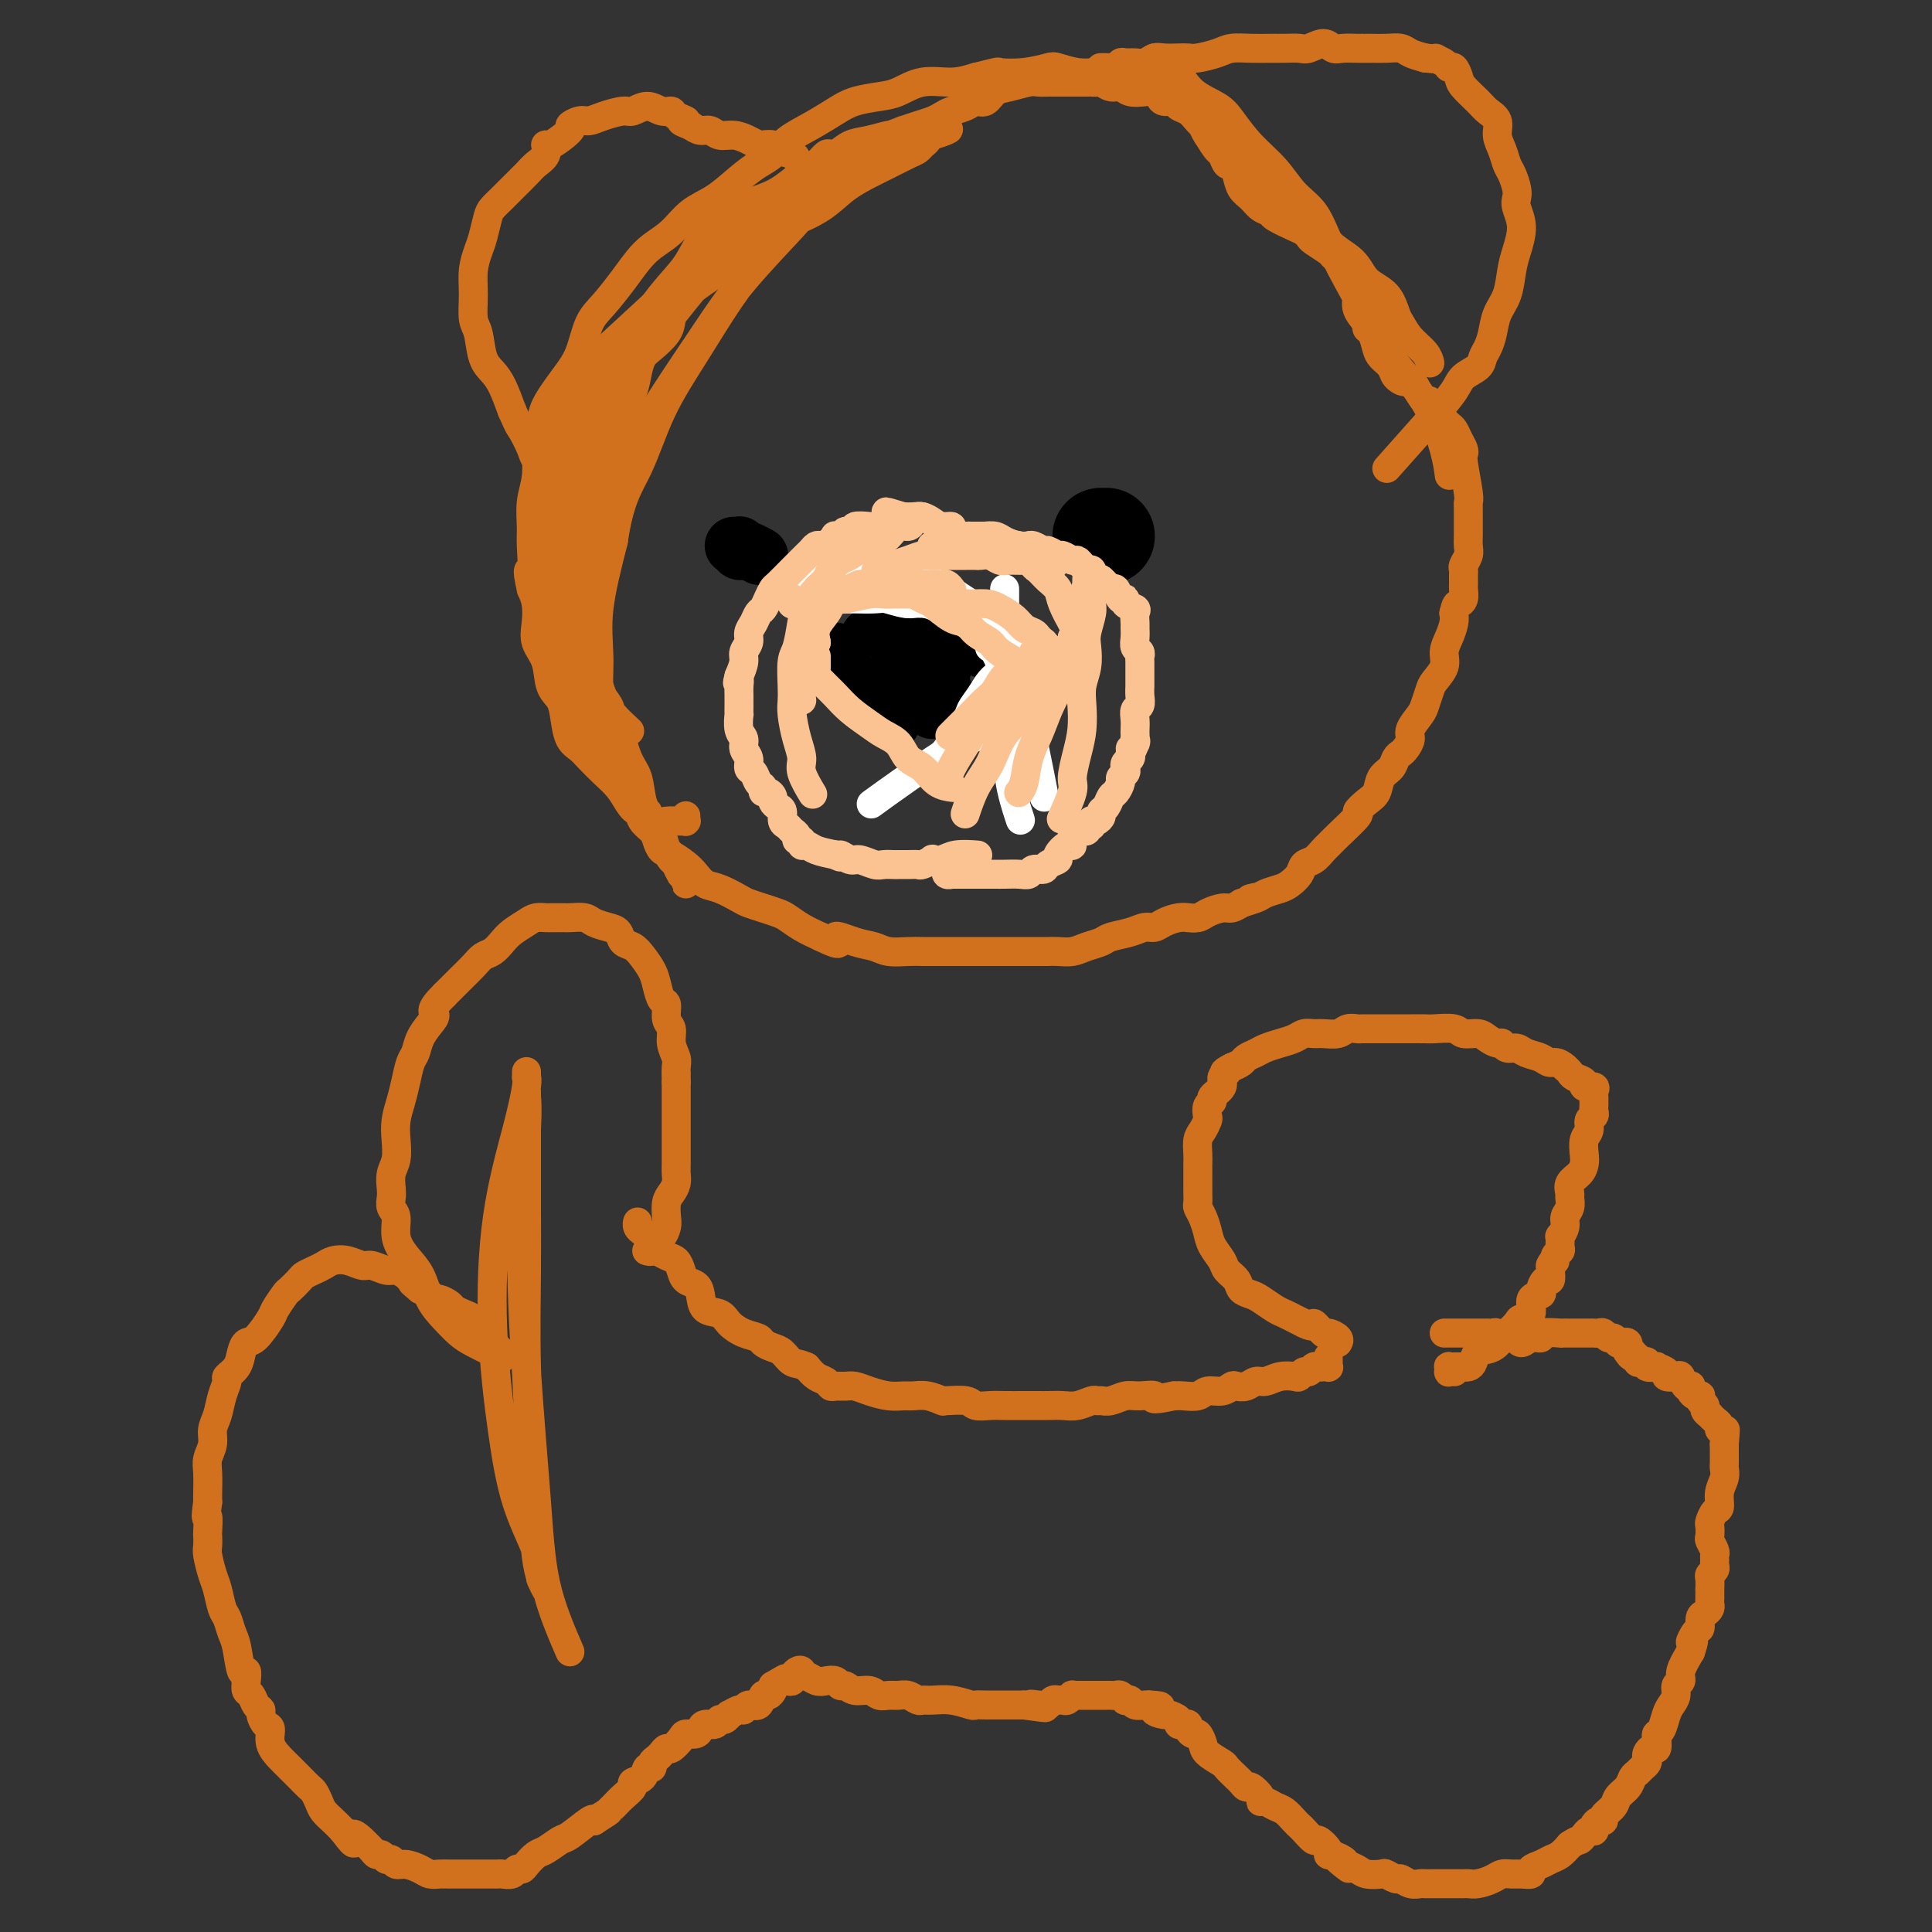 <svg viewBox='0 0 400 400' version='1.1' xmlns='http://www.w3.org/2000/svg' xmlns:xlink='http://www.w3.org/1999/xlink'><rect x="0" y="0" width="400" height="400" fill="#333333" stroke="none"/><g fill='none' stroke='#D2711D' stroke-width='6' stroke-linecap='round' stroke-linejoin='round'><path d='M104,281c0.000,0.000 0.000,0.000 0,0c-0.000,-0.000 -0.000,-0.000 0,0c0.000,0.000 0.000,0.001 0,0c-0.000,-0.001 -0.000,-0.004 0,0c0.000,0.004 0.001,0.015 0,0c-0.001,-0.015 -0.004,-0.057 0,0c0.004,0.057 0.015,0.212 0,0c-0.015,-0.212 -0.056,-0.793 0,-1c0.056,-0.207 0.207,-0.040 0,0c-0.207,0.040 -0.774,-0.045 -1,0c-0.226,0.045 -0.113,0.222 0,0c0.113,-0.222 0.226,-0.843 0,-1c-0.226,-0.157 -0.792,0.151 -1,0c-0.208,-0.151 -0.058,-0.762 0,-1c0.058,-0.238 0.026,-0.105 0,0c-0.026,0.105 -0.045,0.182 0,0c0.045,-0.182 0.152,-0.622 0,-1c-0.152,-0.378 -0.565,-0.693 -1,-1c-0.435,-0.307 -0.893,-0.607 -1,-1c-0.107,-0.393 0.136,-0.879 0,-1c-0.136,-0.121 -0.651,0.123 -1,0c-0.349,-0.123 -0.531,-0.611 -1,-1c-0.469,-0.389 -1.225,-0.678 -2,-1c-0.775,-0.322 -1.569,-0.678 -2,-1c-0.431,-0.322 -0.500,-0.611 -1,-1c-0.500,-0.389 -1.433,-0.877 -2,-1c-0.567,-0.123 -0.768,0.121 -1,0c-0.232,-0.121 -0.495,-0.606 -1,-1c-0.505,-0.394 -1.253,-0.697 -2,-1'/><path d='M87,267c-2.805,-2.343 -1.317,-1.201 -1,-1c0.317,0.201 -0.538,-0.539 -1,-1c-0.462,-0.461 -0.532,-0.644 -1,-1c-0.468,-0.356 -1.336,-0.883 -2,-1c-0.664,-0.117 -1.126,0.178 -2,0c-0.874,-0.178 -2.159,-0.829 -3,-1c-0.841,-0.171 -1.236,0.139 -2,0c-0.764,-0.139 -1.896,-0.728 -3,-1c-1.104,-0.272 -2.178,-0.229 -3,0c-0.822,0.229 -1.390,0.643 -2,1c-0.610,0.357 -1.261,0.657 -2,1c-0.739,0.343 -1.564,0.729 -2,1c-0.436,0.271 -0.482,0.426 -1,1c-0.518,0.574 -1.507,1.566 -2,2c-0.493,0.434 -0.489,0.311 -1,1c-0.511,0.689 -1.538,2.190 -2,3c-0.462,0.810 -0.360,0.930 -1,2c-0.640,1.070 -2.022,3.089 -3,4c-0.978,0.911 -1.554,0.715 -2,1c-0.446,0.285 -0.764,1.051 -1,2c-0.236,0.949 -0.392,2.081 -1,3c-0.608,0.919 -1.670,1.624 -2,2c-0.330,0.376 0.070,0.421 0,1c-0.070,0.579 -0.611,1.691 -1,3c-0.389,1.309 -0.626,2.814 -1,4c-0.374,1.186 -0.885,2.054 -1,3c-0.115,0.946 0.165,1.969 0,3c-0.165,1.031 -0.776,2.070 -1,3c-0.224,0.930 -0.060,1.750 0,3c0.060,1.250 0.017,2.928 0,4c-0.017,1.072 -0.009,1.536 0,2'/><path d='M43,311c-0.619,4.528 -0.167,2.850 0,3c0.167,0.150 0.048,2.130 0,3c-0.048,0.870 -0.024,0.629 0,1c0.024,0.371 0.048,1.353 0,2c-0.048,0.647 -0.168,0.959 0,2c0.168,1.041 0.622,2.810 1,4c0.378,1.190 0.679,1.799 1,3c0.321,1.201 0.663,2.992 1,4c0.337,1.008 0.668,1.231 1,2c0.332,0.769 0.663,2.082 1,3c0.337,0.918 0.678,1.440 1,3c0.322,1.560 0.625,4.157 1,5c0.375,0.843 0.821,-0.069 1,0c0.179,0.069 0.090,1.118 0,2c-0.090,0.882 -0.183,1.597 0,2c0.183,0.403 0.640,0.493 1,1c0.360,0.507 0.622,1.430 1,2c0.378,0.570 0.870,0.789 1,1c0.130,0.211 -0.103,0.416 0,1c0.103,0.584 0.541,1.546 1,2c0.459,0.454 0.938,0.400 1,1c0.062,0.600 -0.292,1.852 0,3c0.292,1.148 1.230,2.191 2,3c0.770,0.809 1.372,1.386 2,2c0.628,0.614 1.281,1.267 2,2c0.719,0.733 1.505,1.547 2,2c0.495,0.453 0.699,0.544 1,1c0.301,0.456 0.699,1.277 1,2c0.301,0.723 0.504,1.349 1,2c0.496,0.651 1.285,1.329 2,2c0.715,0.671 1.358,1.336 2,2'/><path d='M71,379c3.438,4.665 2.035,1.828 2,1c-0.035,-0.828 1.300,0.351 2,1c0.700,0.649 0.765,0.766 1,1c0.235,0.234 0.641,0.583 1,1c0.359,0.417 0.673,0.900 1,1c0.327,0.100 0.667,-0.184 1,0c0.333,0.184 0.659,0.837 1,1c0.341,0.163 0.696,-0.163 1,0c0.304,0.163 0.557,0.814 1,1c0.443,0.186 1.076,-0.094 2,0c0.924,0.094 2.138,0.561 3,1c0.862,0.439 1.372,0.850 2,1c0.628,0.150 1.375,0.040 2,0c0.625,-0.040 1.127,-0.011 2,0c0.873,0.011 2.118,0.003 3,0c0.882,-0.003 1.401,-0.001 2,0c0.599,0.001 1.278,0.001 2,0c0.722,-0.001 1.489,-0.004 2,0c0.511,0.004 0.767,0.016 1,0c0.233,-0.016 0.443,-0.059 1,0c0.557,0.059 1.462,0.219 2,0c0.538,-0.219 0.709,-0.817 1,-1c0.291,-0.183 0.701,0.049 1,0c0.299,-0.049 0.486,-0.378 1,-1c0.514,-0.622 1.353,-1.537 2,-2c0.647,-0.463 1.102,-0.475 2,-1c0.898,-0.525 2.241,-1.563 3,-2c0.759,-0.437 0.935,-0.271 2,-1c1.065,-0.729 3.019,-2.351 4,-3c0.981,-0.649 0.991,-0.324 1,0'/><path d='M123,377c3.272,-2.119 2.952,-1.916 3,-2c0.048,-0.084 0.465,-0.455 1,-1c0.535,-0.545 1.190,-1.264 2,-2c0.810,-0.736 1.776,-1.489 2,-2c0.224,-0.511 -0.295,-0.781 0,-1c0.295,-0.219 1.402,-0.387 2,-1c0.598,-0.613 0.685,-1.669 1,-2c0.315,-0.331 0.858,0.065 1,0c0.142,-0.065 -0.118,-0.590 0,-1c0.118,-0.410 0.613,-0.705 1,-1c0.387,-0.295 0.666,-0.591 1,-1c0.334,-0.409 0.723,-0.932 1,-1c0.277,-0.068 0.442,0.319 1,0c0.558,-0.319 1.511,-1.343 2,-2c0.489,-0.657 0.516,-0.945 1,-1c0.484,-0.055 1.425,0.125 2,0c0.575,-0.125 0.784,-0.554 1,-1c0.216,-0.446 0.440,-0.908 1,-1c0.560,-0.092 1.455,0.187 2,0c0.545,-0.187 0.741,-0.839 1,-1c0.259,-0.161 0.580,0.168 1,0c0.420,-0.168 0.938,-0.834 1,-1c0.062,-0.166 -0.330,0.168 0,0c0.330,-0.168 1.384,-0.837 2,-1c0.616,-0.163 0.795,0.182 1,0c0.205,-0.182 0.437,-0.889 1,-1c0.563,-0.111 1.458,0.374 2,0c0.542,-0.374 0.733,-1.605 1,-2c0.267,-0.395 0.610,0.048 1,0c0.390,-0.048 0.826,-0.585 1,-1c0.174,-0.415 0.087,-0.707 0,-1'/><path d='M160,349c4.023,-2.394 2.581,-1.377 2,-1c-0.581,0.377 -0.300,0.116 0,0c0.300,-0.116 0.619,-0.087 1,0c0.381,0.087 0.824,0.233 1,0c0.176,-0.233 0.085,-0.843 0,-1c-0.085,-0.157 -0.164,0.139 0,0c0.164,-0.139 0.572,-0.713 1,-1c0.428,-0.287 0.877,-0.287 1,0c0.123,0.287 -0.080,0.860 0,1c0.080,0.140 0.441,-0.155 1,0c0.559,0.155 1.315,0.758 2,1c0.685,0.242 1.299,0.121 2,0c0.701,-0.121 1.490,-0.244 2,0c0.510,0.244 0.741,0.854 1,1c0.259,0.146 0.544,-0.171 1,0c0.456,0.171 1.081,0.831 2,1c0.919,0.169 2.133,-0.152 3,0c0.867,0.152 1.388,0.777 2,1c0.612,0.223 1.315,0.046 2,0c0.685,-0.046 1.351,0.041 2,0c0.649,-0.041 1.281,-0.208 2,0c0.719,0.208 1.524,0.792 2,1c0.476,0.208 0.624,0.042 1,0c0.376,-0.042 0.982,0.041 2,0c1.018,-0.041 2.450,-0.207 4,0c1.550,0.207 3.220,0.788 4,1c0.780,0.212 0.670,0.057 1,0c0.330,-0.057 1.099,-0.015 2,0c0.901,0.015 1.935,0.004 3,0c1.065,-0.004 2.161,-0.001 3,0c0.839,0.001 1.419,0.001 2,0'/><path d='M212,353c7.693,1.087 3.424,0.305 2,0c-1.424,-0.305 -0.004,-0.134 1,0c1.004,0.134 1.593,0.232 2,0c0.407,-0.232 0.634,-0.793 1,-1c0.366,-0.207 0.873,-0.059 1,0c0.127,0.059 -0.125,0.030 0,0c0.125,-0.030 0.626,-0.061 1,0c0.374,0.061 0.621,0.212 1,0c0.379,-0.212 0.890,-0.789 1,-1c0.110,-0.211 -0.181,-0.057 0,0c0.181,0.057 0.834,0.015 1,0c0.166,-0.015 -0.153,-0.004 0,0c0.153,0.004 0.780,0.001 1,0c0.220,-0.001 0.034,-0.000 0,0c-0.034,0.000 0.085,0.000 0,0c-0.085,-0.000 -0.374,-0.000 0,0c0.374,0.000 1.409,-0.000 2,0c0.591,0.000 0.736,0.000 1,0c0.264,-0.000 0.648,-0.001 1,0c0.352,0.001 0.673,0.004 1,0c0.327,-0.004 0.661,-0.015 1,0c0.339,0.015 0.682,0.056 1,0c0.318,-0.056 0.609,-0.207 1,0c0.391,0.207 0.882,0.774 1,1c0.118,0.226 -0.137,0.113 0,0c0.137,-0.113 0.666,-0.226 1,0c0.334,0.226 0.475,0.792 1,1c0.525,0.208 1.436,0.060 2,0c0.564,-0.060 0.782,-0.030 1,0'/><path d='M238,353c4.135,0.163 1.471,0.569 1,1c-0.471,0.431 1.249,0.886 2,1c0.751,0.114 0.531,-0.114 1,0c0.469,0.114 1.628,0.569 2,1c0.372,0.431 -0.041,0.838 0,1c0.041,0.162 0.536,0.080 1,0c0.464,-0.080 0.899,-0.159 1,0c0.101,0.159 -0.130,0.556 0,1c0.130,0.444 0.620,0.935 1,1c0.380,0.065 0.650,-0.296 1,0c0.350,0.296 0.780,1.249 1,2c0.220,0.751 0.230,1.300 1,2c0.770,0.700 2.301,1.551 3,2c0.699,0.449 0.567,0.497 1,1c0.433,0.503 1.430,1.462 2,2c0.570,0.538 0.712,0.656 1,1c0.288,0.344 0.720,0.914 1,1c0.280,0.086 0.407,-0.314 1,0c0.593,0.314 1.653,1.340 2,2c0.347,0.660 -0.020,0.954 0,1c0.020,0.046 0.425,-0.156 1,0c0.575,0.156 1.319,0.670 2,1c0.681,0.330 1.300,0.475 2,1c0.700,0.525 1.482,1.431 2,2c0.518,0.569 0.774,0.800 1,1c0.226,0.200 0.424,0.369 1,1c0.576,0.631 1.530,1.724 2,2c0.470,0.276 0.456,-0.266 1,0c0.544,0.266 1.646,1.341 2,2c0.354,0.659 -0.042,0.903 0,1c0.042,0.097 0.521,0.049 1,0'/><path d='M276,384c6.053,5.035 2.187,2.123 1,1c-1.187,-1.123 0.306,-0.458 1,0c0.694,0.458 0.591,0.710 1,1c0.409,0.290 1.332,0.618 2,1c0.668,0.382 1.081,0.819 2,1c0.919,0.181 2.343,0.105 3,0c0.657,-0.105 0.547,-0.238 1,0c0.453,0.238 1.468,0.848 2,1c0.532,0.152 0.580,-0.156 1,0c0.420,0.156 1.212,0.774 2,1c0.788,0.226 1.573,0.061 2,0c0.427,-0.061 0.496,-0.016 1,0c0.504,0.016 1.445,0.004 2,0c0.555,-0.004 0.726,-0.001 1,0c0.274,0.001 0.651,0.000 1,0c0.349,-0.000 0.670,-0.000 1,0c0.330,0.000 0.668,0.001 1,0c0.332,-0.001 0.659,-0.003 1,0c0.341,0.003 0.696,0.011 1,0c0.304,-0.011 0.557,-0.041 1,0c0.443,0.041 1.077,0.154 2,0c0.923,-0.154 2.136,-0.576 3,-1c0.864,-0.424 1.379,-0.849 2,-1c0.621,-0.151 1.349,-0.029 2,0c0.651,0.029 1.224,-0.034 2,0c0.776,0.034 1.755,0.164 2,0c0.245,-0.164 -0.244,-0.624 0,-1c0.244,-0.376 1.220,-0.668 2,-1c0.780,-0.332 1.364,-0.705 2,-1c0.636,-0.295 1.325,-0.513 2,-1c0.675,-0.487 1.338,-1.244 2,-2'/><path d='M325,382c1.642,-1.110 1.747,-0.885 2,-1c0.253,-0.115 0.656,-0.569 1,-1c0.344,-0.431 0.631,-0.837 1,-1c0.369,-0.163 0.821,-0.081 1,0c0.179,0.081 0.085,0.163 0,0c-0.085,-0.163 -0.159,-0.571 0,-1c0.159,-0.429 0.552,-0.877 1,-1c0.448,-0.123 0.950,0.081 1,0c0.050,-0.081 -0.351,-0.445 0,-1c0.351,-0.555 1.456,-1.300 2,-2c0.544,-0.700 0.527,-1.353 1,-2c0.473,-0.647 1.437,-1.287 2,-2c0.563,-0.713 0.725,-1.501 1,-2c0.275,-0.499 0.661,-0.711 1,-1c0.339,-0.289 0.629,-0.656 1,-1c0.371,-0.344 0.821,-0.665 1,-1c0.179,-0.335 0.087,-0.685 0,-1c-0.087,-0.315 -0.168,-0.596 0,-1c0.168,-0.404 0.584,-0.933 1,-1c0.416,-0.067 0.833,0.326 1,0c0.167,-0.326 0.086,-1.372 0,-2c-0.086,-0.628 -0.177,-0.839 0,-1c0.177,-0.161 0.621,-0.270 1,-1c0.379,-0.730 0.694,-2.079 1,-3c0.306,-0.921 0.602,-1.414 1,-2c0.398,-0.586 0.897,-1.265 1,-2c0.103,-0.735 -0.189,-1.527 0,-2c0.189,-0.473 0.859,-0.627 1,-1c0.141,-0.373 -0.245,-0.964 0,-2c0.245,-1.036 1.123,-2.518 2,-4'/><path d='M350,342c1.349,-3.898 0.221,-2.144 0,-2c-0.221,0.144 0.466,-1.323 1,-2c0.534,-0.677 0.913,-0.562 1,-1c0.087,-0.438 -0.120,-1.427 0,-2c0.120,-0.573 0.568,-0.731 1,-1c0.432,-0.269 0.848,-0.651 1,-1c0.152,-0.349 0.041,-0.666 0,-1c-0.041,-0.334 -0.011,-0.685 0,-1c0.011,-0.315 0.002,-0.595 0,-1c-0.002,-0.405 0.003,-0.935 0,-1c-0.003,-0.065 -0.015,0.333 0,0c0.015,-0.333 0.057,-1.399 0,-2c-0.057,-0.601 -0.212,-0.739 0,-1c0.212,-0.261 0.790,-0.646 1,-1c0.210,-0.354 0.053,-0.676 0,-1c-0.053,-0.324 -0.000,-0.649 0,-1c0.000,-0.351 -0.052,-0.728 0,-1c0.052,-0.272 0.209,-0.439 0,-1c-0.209,-0.561 -0.785,-1.517 -1,-2c-0.215,-0.483 -0.068,-0.495 0,-1c0.068,-0.505 0.056,-1.503 0,-2c-0.056,-0.497 -0.155,-0.493 0,-1c0.155,-0.507 0.563,-1.526 1,-2c0.437,-0.474 0.902,-0.402 1,-1c0.098,-0.598 -0.170,-1.866 0,-3c0.170,-1.134 0.778,-2.135 1,-3c0.222,-0.865 0.060,-1.594 0,-2c-0.060,-0.406 -0.016,-0.490 0,-1c0.016,-0.510 0.004,-1.445 0,-2c-0.004,-0.555 -0.001,-0.730 0,-1c0.001,-0.270 0.001,-0.635 0,-1'/><path d='M357,299c0.447,-5.438 0.065,-2.034 0,-1c-0.065,1.034 0.189,-0.301 0,-1c-0.189,-0.699 -0.820,-0.761 -1,-1c-0.180,-0.239 0.091,-0.656 0,-1c-0.091,-0.344 -0.545,-0.617 -1,-1c-0.455,-0.383 -0.910,-0.876 -1,-1c-0.090,-0.124 0.186,0.121 0,0c-0.186,-0.121 -0.834,-0.607 -1,-1c-0.166,-0.393 0.149,-0.693 0,-1c-0.149,-0.307 -0.762,-0.621 -1,-1c-0.238,-0.379 -0.103,-0.823 0,-1c0.103,-0.177 0.172,-0.086 0,0c-0.172,0.086 -0.585,0.169 -1,0c-0.415,-0.169 -0.833,-0.589 -1,-1c-0.167,-0.411 -0.085,-0.814 0,-1c0.085,-0.186 0.172,-0.154 0,0c-0.172,0.154 -0.604,0.431 -1,0c-0.396,-0.431 -0.755,-1.569 -1,-2c-0.245,-0.431 -0.375,-0.154 -1,0c-0.625,0.154 -1.744,0.186 -2,0c-0.256,-0.186 0.353,-0.589 0,-1c-0.353,-0.411 -1.666,-0.828 -2,-1c-0.334,-0.172 0.313,-0.098 0,0c-0.313,0.098 -1.586,0.219 -2,0c-0.414,-0.219 0.030,-0.777 0,-1c-0.030,-0.223 -0.534,-0.111 -1,0c-0.466,0.111 -0.895,0.222 -1,0c-0.105,-0.222 0.113,-0.778 0,-1c-0.113,-0.222 -0.556,-0.111 -1,0'/><path d='M338,281c-1.486,-0.863 -0.201,-1.020 0,-1c0.201,0.020 -0.682,0.215 -1,0c-0.318,-0.215 -0.070,-0.842 0,-1c0.070,-0.158 -0.038,0.154 0,0c0.038,-0.154 0.221,-0.772 0,-1c-0.221,-0.228 -0.847,-0.065 -1,0c-0.153,0.065 0.166,0.033 0,0c-0.166,-0.033 -0.818,-0.065 -1,0c-0.182,0.065 0.106,0.228 0,0c-0.106,-0.228 -0.606,-0.846 -1,-1c-0.394,-0.154 -0.683,0.155 -1,0c-0.317,-0.155 -0.663,-0.774 -1,-1c-0.337,-0.226 -0.664,-0.061 -1,0c-0.336,0.061 -0.681,0.016 -1,0c-0.319,-0.016 -0.611,-0.004 -1,0c-0.389,0.004 -0.876,0.001 -1,0c-0.124,-0.001 0.116,-0.000 0,0c-0.116,0.000 -0.587,0.000 -1,0c-0.413,-0.000 -0.767,-0.001 -1,0c-0.233,0.001 -0.344,0.004 -1,0c-0.656,-0.004 -1.856,-0.017 -2,0c-0.144,0.017 0.768,0.062 0,0c-0.768,-0.062 -3.215,-0.231 -4,0c-0.785,0.231 0.093,0.860 0,1c-0.093,0.140 -1.157,-0.211 -2,0c-0.843,0.211 -1.466,0.985 -2,1c-0.534,0.015 -0.978,-0.728 -1,-1c-0.022,-0.272 0.379,-0.073 0,0c-0.379,0.073 -1.537,0.021 -2,0c-0.463,-0.021 -0.232,-0.010 0,0'/><path d='M312,277c-3.117,0.215 -1.408,0.254 -1,0c0.408,-0.254 -0.484,-0.800 -1,-1c-0.516,-0.200 -0.657,-0.054 -1,0c-0.343,0.054 -0.890,0.014 -1,0c-0.110,-0.014 0.216,-0.004 0,0c-0.216,0.004 -0.975,0.001 -2,0c-1.025,-0.001 -2.317,-0.000 -3,0c-0.683,0.000 -0.757,0.000 -1,0c-0.243,-0.000 -0.653,-0.000 -1,0c-0.347,0.000 -0.629,0.000 -1,0c-0.371,-0.000 -0.831,-0.000 -1,0c-0.169,0.000 -0.045,0.000 0,0c0.045,-0.000 0.013,-0.000 0,0c-0.013,0.000 -0.006,0.000 0,0'/><path d='M301,284c0.113,0.008 0.225,0.016 0,0c-0.225,-0.016 -0.788,-0.057 -1,0c-0.212,0.057 -0.071,0.211 0,0c0.071,-0.211 0.074,-0.789 0,-1c-0.074,-0.211 -0.226,-0.057 0,0c0.226,0.057 0.830,0.015 1,0c0.170,-0.015 -0.095,-0.004 0,0c0.095,0.004 0.551,-0.001 1,0c0.449,0.001 0.892,0.007 1,0c0.108,-0.007 -0.119,-0.028 0,0c0.119,0.028 0.585,0.106 1,0c0.415,-0.106 0.778,-0.394 1,-1c0.222,-0.606 0.301,-1.528 1,-2c0.699,-0.472 2.017,-0.494 3,-1c0.983,-0.506 1.630,-1.496 2,-2c0.370,-0.504 0.461,-0.524 1,-1c0.539,-0.476 1.525,-1.409 2,-2c0.475,-0.591 0.438,-0.839 1,-1c0.562,-0.161 1.723,-0.233 2,-1c0.277,-0.767 -0.328,-2.228 0,-3c0.328,-0.772 1.591,-0.855 2,-1c0.409,-0.145 -0.034,-0.354 0,-1c0.034,-0.646 0.545,-1.730 1,-2c0.455,-0.270 0.853,0.273 1,0c0.147,-0.273 0.042,-1.364 0,-2c-0.042,-0.636 -0.021,-0.818 0,-1'/><path d='M321,262c0.862,-1.727 1.016,-1.045 1,-1c-0.016,0.045 -0.201,-0.547 0,-1c0.201,-0.453 0.790,-0.768 1,-1c0.210,-0.232 0.041,-0.380 0,-1c-0.041,-0.620 0.045,-1.713 0,-2c-0.045,-0.287 -0.223,0.231 0,0c0.223,-0.231 0.845,-1.213 1,-2c0.155,-0.787 -0.156,-1.380 0,-2c0.156,-0.620 0.780,-1.268 1,-2c0.220,-0.732 0.034,-1.547 0,-2c-0.034,-0.453 0.082,-0.543 0,-1c-0.082,-0.457 -0.363,-1.281 0,-2c0.363,-0.719 1.369,-1.333 2,-2c0.631,-0.667 0.886,-1.387 1,-2c0.114,-0.613 0.087,-1.120 0,-2c-0.087,-0.880 -0.234,-2.134 0,-3c0.234,-0.866 0.847,-1.345 1,-2c0.153,-0.655 -0.155,-1.486 0,-2c0.155,-0.514 0.774,-0.711 1,-1c0.226,-0.289 0.061,-0.669 0,-1c-0.061,-0.331 -0.017,-0.613 0,-1c0.017,-0.387 0.007,-0.878 0,-1c-0.007,-0.122 -0.010,0.126 0,0c0.010,-0.126 0.033,-0.625 0,-1c-0.033,-0.375 -0.121,-0.625 0,-1c0.121,-0.375 0.450,-0.874 0,-1c-0.450,-0.126 -1.679,0.121 -2,0c-0.321,-0.121 0.264,-0.610 0,-1c-0.264,-0.390 -1.379,-0.682 -2,-1c-0.621,-0.318 -0.749,-0.662 -1,-1c-0.251,-0.338 -0.626,-0.669 -1,-1'/><path d='M324,221c-1.528,-1.415 -2.350,-0.952 -3,-1c-0.650,-0.048 -1.130,-0.605 -2,-1c-0.870,-0.395 -2.130,-0.627 -3,-1c-0.870,-0.373 -1.350,-0.887 -2,-1c-0.650,-0.113 -1.471,0.176 -2,0c-0.529,-0.176 -0.765,-0.817 -1,-1c-0.235,-0.183 -0.470,0.091 -1,0c-0.530,-0.091 -1.357,-0.546 -2,-1c-0.643,-0.454 -1.102,-0.906 -2,-1c-0.898,-0.094 -2.235,0.171 -3,0c-0.765,-0.171 -0.957,-0.778 -2,-1c-1.043,-0.222 -2.936,-0.060 -4,0c-1.064,0.060 -1.300,0.016 -2,0c-0.700,-0.016 -1.865,-0.004 -3,0c-1.135,0.004 -2.240,0.001 -3,0c-0.760,-0.001 -1.177,-0.001 -2,0c-0.823,0.001 -2.054,0.004 -3,0c-0.946,-0.004 -1.608,-0.015 -2,0c-0.392,0.015 -0.514,0.057 -1,0c-0.486,-0.057 -1.338,-0.212 -2,0c-0.662,0.212 -1.135,0.792 -2,1c-0.865,0.208 -2.121,0.045 -3,0c-0.879,-0.045 -1.380,0.029 -2,0c-0.620,-0.029 -1.359,-0.163 -2,0c-0.641,0.163 -1.184,0.621 -2,1c-0.816,0.379 -1.906,0.679 -3,1c-1.094,0.321 -2.194,0.663 -3,1c-0.806,0.337 -1.319,0.668 -2,1c-0.681,0.332 -1.529,0.666 -2,1c-0.471,0.334 -0.563,0.667 -1,1c-0.437,0.333 -1.218,0.667 -2,1'/><path d='M255,221c-2.477,1.274 -1.171,0.957 -1,1c0.171,0.043 -0.795,0.444 -1,1c-0.205,0.556 0.351,1.266 0,2c-0.351,0.734 -1.610,1.491 -2,2c-0.390,0.509 0.089,0.770 0,1c-0.089,0.230 -0.746,0.431 -1,1c-0.254,0.569 -0.107,1.507 0,2c0.107,0.493 0.172,0.541 0,1c-0.172,0.459 -0.582,1.330 -1,2c-0.418,0.670 -0.844,1.138 -1,2c-0.156,0.862 -0.042,2.117 0,3c0.042,0.883 0.011,1.392 0,2c-0.011,0.608 -0.004,1.314 0,2c0.004,0.686 0.004,1.352 0,2c-0.004,0.648 -0.012,1.279 0,2c0.012,0.721 0.044,1.533 0,2c-0.044,0.467 -0.162,0.590 0,1c0.162,0.410 0.606,1.107 1,2c0.394,0.893 0.740,1.982 1,3c0.260,1.018 0.436,1.964 1,3c0.564,1.036 1.516,2.162 2,3c0.484,0.838 0.499,1.389 1,2c0.501,0.611 1.489,1.281 2,2c0.511,0.719 0.546,1.488 1,2c0.454,0.512 1.329,0.767 2,1c0.671,0.233 1.138,0.444 2,1c0.862,0.556 2.118,1.458 3,2c0.882,0.542 1.391,0.723 2,1c0.609,0.277 1.317,0.651 2,1c0.683,0.349 1.342,0.675 2,1'/><path d='M270,274c2.505,1.268 1.767,-0.063 2,0c0.233,0.063 1.435,1.520 2,2c0.565,0.480 0.492,-0.016 1,0c0.508,0.016 1.598,0.543 2,1c0.402,0.457 0.115,0.845 0,1c-0.115,0.155 -0.057,0.078 0,0'/><path d='M275,281c0.000,-0.008 0.000,-0.016 0,0c-0.000,0.016 -0.000,0.057 0,0c0.000,-0.057 0.000,-0.212 0,0c-0.000,0.212 -0.000,0.793 0,1c0.000,0.207 0.001,0.041 0,0c-0.001,-0.041 -0.004,0.041 0,0c0.004,-0.041 0.016,-0.207 0,0c-0.016,0.207 -0.060,0.788 0,1c0.060,0.212 0.223,0.056 0,0c-0.223,-0.056 -0.833,-0.011 -1,0c-0.167,0.011 0.110,-0.012 0,0c-0.110,0.012 -0.607,0.060 -1,0c-0.393,-0.060 -0.681,-0.226 -1,0c-0.319,0.226 -0.669,0.844 -1,1c-0.331,0.156 -0.645,-0.150 -1,0c-0.355,0.150 -0.753,0.757 -1,1c-0.247,0.243 -0.345,0.121 -1,0c-0.655,-0.121 -1.867,-0.242 -3,0c-1.133,0.242 -2.187,0.848 -3,1c-0.813,0.152 -1.386,-0.152 -2,0c-0.614,0.152 -1.271,0.758 -2,1c-0.729,0.242 -1.531,0.121 -2,0c-0.469,-0.121 -0.605,-0.243 -1,0c-0.395,0.243 -1.051,0.850 -2,1c-0.949,0.150 -2.193,-0.156 -3,0c-0.807,0.156 -1.179,0.773 -2,1c-0.821,0.227 -2.092,0.065 -3,0c-0.908,-0.065 -1.454,-0.032 -2,0'/><path d='M243,289c-5.712,1.233 -3.992,0.316 -4,0c-0.008,-0.316 -1.743,-0.032 -3,0c-1.257,0.032 -2.037,-0.189 -3,0c-0.963,0.189 -2.109,0.786 -3,1c-0.891,0.214 -1.526,0.043 -2,0c-0.474,-0.043 -0.788,0.041 -1,0c-0.212,-0.041 -0.321,-0.207 -1,0c-0.679,0.207 -1.927,0.788 -3,1c-1.073,0.212 -1.971,0.057 -3,0c-1.029,-0.057 -2.190,-0.016 -3,0c-0.810,0.016 -1.271,0.005 -2,0c-0.729,-0.005 -1.726,-0.005 -3,0c-1.274,0.005 -2.825,0.016 -4,0c-1.175,-0.016 -1.976,-0.057 -3,0c-1.024,0.057 -2.272,0.212 -3,0c-0.728,-0.212 -0.936,-0.793 -2,-1c-1.064,-0.207 -2.985,-0.041 -4,0c-1.015,0.041 -1.125,-0.042 -1,0c0.125,0.042 0.484,0.208 0,0c-0.484,-0.208 -1.813,-0.791 -3,-1c-1.187,-0.209 -2.233,-0.046 -3,0c-0.767,0.046 -1.255,-0.026 -2,0c-0.745,0.026 -1.747,0.150 -3,0c-1.253,-0.150 -2.756,-0.575 -4,-1c-1.244,-0.425 -2.231,-0.849 -3,-1c-0.769,-0.151 -1.322,-0.029 -2,0c-0.678,0.029 -1.480,-0.037 -2,0c-0.520,0.037 -0.758,0.175 -1,0c-0.242,-0.175 -0.488,-0.662 -1,-1c-0.512,-0.338 -1.289,-0.525 -2,-1c-0.711,-0.475 -1.355,-1.237 -2,-2'/><path d='M167,283c-1.511,-0.737 -2.287,-0.579 -3,-1c-0.713,-0.421 -1.363,-1.422 -2,-2c-0.637,-0.578 -1.263,-0.735 -2,-1c-0.737,-0.265 -1.586,-0.639 -2,-1c-0.414,-0.361 -0.395,-0.711 -1,-1c-0.605,-0.289 -1.836,-0.518 -3,-1c-1.164,-0.482 -2.261,-1.218 -3,-2c-0.739,-0.782 -1.119,-1.609 -2,-2c-0.881,-0.391 -2.264,-0.345 -3,-1c-0.736,-0.655 -0.827,-2.011 -1,-3c-0.173,-0.989 -0.429,-1.612 -1,-2c-0.571,-0.388 -1.456,-0.540 -2,-1c-0.544,-0.460 -0.748,-1.226 -1,-2c-0.252,-0.774 -0.554,-1.555 -1,-2c-0.446,-0.445 -1.037,-0.553 -2,-1c-0.963,-0.447 -2.296,-1.234 -3,-2c-0.704,-0.766 -0.777,-1.512 -1,-2c-0.223,-0.488 -0.596,-0.718 -1,-1c-0.404,-0.282 -0.840,-0.614 -1,-1c-0.160,-0.386 -0.046,-0.824 0,-1c0.046,-0.176 0.023,-0.088 0,0'/><path d='M134,259c0.002,0.001 0.004,0.001 0,0c-0.004,-0.001 -0.015,-0.004 0,0c0.015,0.004 0.057,0.015 0,0c-0.057,-0.015 -0.211,-0.057 0,0c0.211,0.057 0.788,0.212 1,0c0.212,-0.212 0.061,-0.792 0,-1c-0.061,-0.208 -0.031,-0.046 0,0c0.031,0.046 0.064,-0.024 0,0c-0.064,0.024 -0.224,0.144 0,0c0.224,-0.144 0.831,-0.551 1,-1c0.169,-0.449 -0.099,-0.939 0,-1c0.099,-0.061 0.565,0.307 1,0c0.435,-0.307 0.838,-1.289 1,-2c0.162,-0.711 0.082,-1.150 0,-2c-0.082,-0.850 -0.166,-2.111 0,-3c0.166,-0.889 0.580,-1.404 1,-2c0.420,-0.596 0.845,-1.271 1,-2c0.155,-0.729 0.042,-1.511 0,-2c-0.042,-0.489 -0.011,-0.683 0,-2c0.011,-1.317 0.003,-3.756 0,-5c-0.003,-1.244 -0.001,-1.293 0,-2c0.001,-0.707 0.000,-2.074 0,-3c-0.000,-0.926 -0.000,-1.413 0,-2c0.000,-0.587 0.000,-1.273 0,-2c-0.000,-0.727 -0.000,-1.493 0,-2c0.000,-0.507 0.000,-0.753 0,-1'/><path d='M140,224c0.005,-3.376 0.016,-1.317 0,-1c-0.016,0.317 -0.061,-1.107 0,-2c0.061,-0.893 0.227,-1.255 0,-2c-0.227,-0.745 -0.848,-1.871 -1,-3c-0.152,-1.129 0.166,-2.259 0,-3c-0.166,-0.741 -0.817,-1.093 -1,-2c-0.183,-0.907 0.103,-2.368 0,-3c-0.103,-0.632 -0.594,-0.435 -1,-1c-0.406,-0.565 -0.729,-1.890 -1,-3c-0.271,-1.110 -0.492,-2.003 -1,-3c-0.508,-0.997 -1.304,-2.098 -2,-3c-0.696,-0.902 -1.293,-1.603 -2,-2c-0.707,-0.397 -1.525,-0.488 -2,-1c-0.475,-0.512 -0.607,-1.444 -1,-2c-0.393,-0.556 -1.047,-0.738 -2,-1c-0.953,-0.262 -2.205,-0.606 -3,-1c-0.795,-0.394 -1.134,-0.838 -2,-1c-0.866,-0.162 -2.258,-0.043 -3,0c-0.742,0.043 -0.832,0.011 -1,0c-0.168,-0.011 -0.414,-0.001 -1,0c-0.586,0.001 -1.512,-0.008 -2,0c-0.488,0.008 -0.539,0.032 -1,0c-0.461,-0.032 -1.331,-0.121 -2,0c-0.669,0.121 -1.138,0.451 -2,1c-0.862,0.549 -2.117,1.315 -3,2c-0.883,0.685 -1.394,1.289 -2,2c-0.606,0.711 -1.306,1.530 -2,2c-0.694,0.470 -1.382,0.590 -2,1c-0.618,0.410 -1.166,1.110 -2,2c-0.834,0.890 -1.952,1.968 -3,3c-1.048,1.032 -2.024,2.016 -3,3'/><path d='M92,206c-3.361,3.297 -2.262,3.539 -2,4c0.262,0.461 -0.311,1.141 -1,2c-0.689,0.859 -1.494,1.899 -2,3c-0.506,1.101 -0.714,2.265 -1,3c-0.286,0.735 -0.651,1.042 -1,2c-0.349,0.958 -0.681,2.567 -1,4c-0.319,1.433 -0.625,2.690 -1,4c-0.375,1.310 -0.818,2.672 -1,4c-0.182,1.328 -0.101,2.621 0,4c0.101,1.379 0.222,2.845 0,4c-0.222,1.155 -0.787,1.998 -1,3c-0.213,1.002 -0.072,2.161 0,3c0.072,0.839 0.077,1.358 0,2c-0.077,0.642 -0.235,1.409 0,2c0.235,0.591 0.863,1.007 1,2c0.137,0.993 -0.217,2.562 0,4c0.217,1.438 1.006,2.745 2,4c0.994,1.255 2.193,2.457 3,4c0.807,1.543 1.222,3.426 2,5c0.778,1.574 1.918,2.839 3,4c1.082,1.161 2.104,2.218 3,3c0.896,0.782 1.664,1.287 3,2c1.336,0.713 3.239,1.632 4,2c0.761,0.368 0.381,0.184 0,0'/><path d='M127,155c-0.000,-0.008 -0.000,-0.016 0,0c0.000,0.016 0.000,0.056 0,0c-0.000,-0.056 -0.000,-0.207 0,0c0.000,0.207 0.000,0.773 0,1c-0.000,0.227 -0.001,0.116 0,0c0.001,-0.116 0.004,-0.237 0,0c-0.004,0.237 -0.016,0.832 0,1c0.016,0.168 0.060,-0.092 0,0c-0.060,0.092 -0.223,0.535 0,1c0.223,0.465 0.833,0.953 1,1c0.167,0.047 -0.110,-0.347 0,0c0.110,0.347 0.606,1.433 1,2c0.394,0.567 0.687,0.613 1,1c0.313,0.387 0.647,1.115 1,2c0.353,0.885 0.724,1.929 1,3c0.276,1.071 0.457,2.170 1,3c0.543,0.830 1.447,1.391 2,2c0.553,0.609 0.753,1.265 1,2c0.247,0.735 0.541,1.549 1,2c0.459,0.451 1.083,0.540 2,1c0.917,0.460 2.126,1.293 3,2c0.874,0.707 1.413,1.289 2,2c0.587,0.711 1.224,1.553 2,2c0.776,0.447 1.692,0.501 3,1c1.308,0.499 3.007,1.442 4,2c0.993,0.558 1.279,0.730 2,1c0.721,0.270 1.875,0.639 3,1c1.125,0.361 2.219,0.715 3,1c0.781,0.285 1.249,0.500 2,1c0.751,0.500 1.786,1.286 3,2c1.214,0.714 2.607,1.357 4,2'/><path d='M170,194c5.598,2.736 3.092,0.575 3,0c-0.092,-0.575 2.228,0.434 4,1c1.772,0.566 2.994,0.687 4,1c1.006,0.313 1.794,0.816 3,1c1.206,0.184 2.828,0.049 4,0c1.172,-0.049 1.892,-0.013 3,0c1.108,0.013 2.603,0.004 4,0c1.397,-0.004 2.694,-0.001 4,0c1.306,0.001 2.620,0.000 4,0c1.380,-0.000 2.827,-0.000 4,0c1.173,0.000 2.071,-0.000 3,0c0.929,0.000 1.890,0.001 3,0c1.110,-0.001 2.369,-0.003 3,0c0.631,0.003 0.634,0.012 1,0c0.366,-0.012 1.093,-0.045 2,0c0.907,0.045 1.993,0.167 3,0c1.007,-0.167 1.936,-0.623 3,-1c1.064,-0.377 2.263,-0.675 3,-1c0.737,-0.325 1.012,-0.678 2,-1c0.988,-0.322 2.691,-0.612 4,-1c1.309,-0.388 2.226,-0.874 3,-1c0.774,-0.126 1.407,0.110 2,0c0.593,-0.110 1.146,-0.565 2,-1c0.854,-0.435 2.009,-0.851 3,-1c0.991,-0.149 1.816,-0.030 2,0c0.184,0.030 -0.274,-0.030 0,0c0.274,0.030 1.281,0.149 2,0c0.719,-0.149 1.152,-0.566 2,-1c0.848,-0.434 2.113,-0.886 3,-1c0.887,-0.114 1.396,0.110 2,0c0.604,-0.110 1.302,-0.555 2,-1'/><path d='M257,187c5.828,-1.786 2.898,-1.251 2,-1c-0.898,0.251 0.236,0.219 1,0c0.764,-0.219 1.160,-0.626 2,-1c0.840,-0.374 2.126,-0.715 3,-1c0.874,-0.285 1.337,-0.514 2,-1c0.663,-0.486 1.525,-1.229 2,-2c0.475,-0.771 0.561,-1.569 1,-2c0.439,-0.431 1.229,-0.494 2,-1c0.771,-0.506 1.522,-1.454 2,-2c0.478,-0.546 0.684,-0.688 1,-1c0.316,-0.312 0.743,-0.792 2,-2c1.257,-1.208 3.344,-3.142 4,-4c0.656,-0.858 -0.119,-0.638 0,-1c0.119,-0.362 1.131,-1.305 2,-2c0.869,-0.695 1.595,-1.142 2,-2c0.405,-0.858 0.489,-2.127 1,-3c0.511,-0.873 1.448,-1.350 2,-2c0.552,-0.650 0.721,-1.471 1,-2c0.279,-0.529 0.670,-0.765 1,-1c0.330,-0.235 0.599,-0.471 1,-1c0.401,-0.529 0.934,-1.353 1,-2c0.066,-0.647 -0.334,-1.117 0,-2c0.334,-0.883 1.404,-2.179 2,-3c0.596,-0.821 0.719,-1.168 1,-2c0.281,-0.832 0.719,-2.151 1,-3c0.281,-0.849 0.405,-1.228 1,-2c0.595,-0.772 1.662,-1.936 2,-3c0.338,-1.064 -0.054,-2.027 0,-3c0.054,-0.973 0.553,-1.954 1,-3c0.447,-1.046 0.842,-2.156 1,-3c0.158,-0.844 0.079,-1.422 0,-2'/><path d='M301,127c0.475,-2.122 0.663,-1.927 1,-2c0.337,-0.073 0.822,-0.415 1,-1c0.178,-0.585 0.048,-1.414 0,-2c-0.048,-0.586 -0.012,-0.931 0,-1c0.012,-0.069 0.002,0.137 0,0c-0.002,-0.137 0.003,-0.617 0,-1c-0.003,-0.383 -0.015,-0.669 0,-1c0.015,-0.331 0.057,-0.709 0,-1c-0.057,-0.291 -0.211,-0.497 0,-1c0.211,-0.503 0.789,-1.305 1,-2c0.211,-0.695 0.057,-1.284 0,-2c-0.057,-0.716 -0.015,-1.557 0,-2c0.015,-0.443 0.004,-0.486 0,-1c-0.004,-0.514 -0.000,-1.499 0,-2c0.000,-0.501 -0.004,-0.519 0,-1c0.004,-0.481 0.015,-1.424 0,-2c-0.015,-0.576 -0.056,-0.783 0,-1c0.056,-0.217 0.208,-0.442 0,-2c-0.208,-1.558 -0.777,-4.449 -1,-6c-0.223,-1.551 -0.101,-1.764 0,-2c0.101,-0.236 0.182,-0.497 0,-1c-0.182,-0.503 -0.626,-1.248 -1,-2c-0.374,-0.752 -0.677,-1.509 -1,-2c-0.323,-0.491 -0.664,-0.714 -1,-1c-0.336,-0.286 -0.667,-0.635 -1,-1c-0.333,-0.365 -0.669,-0.747 -1,-1c-0.331,-0.253 -0.656,-0.377 -1,-1c-0.344,-0.623 -0.708,-1.745 -1,-2c-0.292,-0.255 -0.512,0.356 -1,0c-0.488,-0.356 -1.244,-1.678 -2,-3'/><path d='M293,80c-1.887,-2.202 -1.605,-1.208 -2,-1c-0.395,0.208 -1.467,-0.371 -2,-1c-0.533,-0.629 -0.525,-1.306 -1,-2c-0.475,-0.694 -1.432,-1.403 -2,-2c-0.568,-0.597 -0.749,-1.083 -1,-2c-0.251,-0.917 -0.574,-2.266 -1,-3c-0.426,-0.734 -0.954,-0.854 -1,-1c-0.046,-0.146 0.391,-0.319 0,-1c-0.391,-0.681 -1.610,-1.869 -2,-3c-0.390,-1.131 0.050,-2.205 0,-3c-0.050,-0.795 -0.591,-1.313 -1,-2c-0.409,-0.687 -0.685,-1.545 -1,-2c-0.315,-0.455 -0.669,-0.507 -1,-1c-0.331,-0.493 -0.638,-1.427 -1,-2c-0.362,-0.573 -0.779,-0.784 -1,-1c-0.221,-0.216 -0.245,-0.438 -1,-1c-0.755,-0.562 -2.241,-1.464 -3,-2c-0.759,-0.536 -0.790,-0.707 -1,-1c-0.210,-0.293 -0.598,-0.708 -1,-1c-0.402,-0.292 -0.817,-0.463 -2,-1c-1.183,-0.537 -3.133,-1.441 -4,-2c-0.867,-0.559 -0.652,-0.772 -1,-1c-0.348,-0.228 -1.259,-0.472 -2,-1c-0.741,-0.528 -1.312,-1.341 -2,-2c-0.688,-0.659 -1.494,-1.165 -2,-2c-0.506,-0.835 -0.712,-2.001 -1,-3c-0.288,-0.999 -0.657,-1.831 -1,-2c-0.343,-0.169 -0.659,0.326 -1,0c-0.341,-0.326 -0.707,-1.472 -1,-2c-0.293,-0.528 -0.512,-0.436 -1,-1c-0.488,-0.564 -1.244,-1.782 -2,-3'/><path d='M250,28c-1.605,-2.455 -0.117,-1.093 0,-1c0.117,0.093 -1.138,-1.085 -2,-2c-0.862,-0.915 -1.330,-1.569 -2,-2c-0.670,-0.431 -1.541,-0.641 -2,-1c-0.459,-0.359 -0.506,-0.867 -1,-1c-0.494,-0.133 -1.434,0.109 -2,0c-0.566,-0.109 -0.756,-0.569 -1,-1c-0.244,-0.431 -0.540,-0.832 -1,-1c-0.460,-0.168 -1.083,-0.101 -2,0c-0.917,0.101 -2.130,0.237 -3,0c-0.870,-0.237 -1.399,-0.848 -2,-1c-0.601,-0.152 -1.274,0.155 -2,0c-0.726,-0.155 -1.506,-0.774 -2,-1c-0.494,-0.226 -0.701,-0.061 -1,0c-0.299,0.061 -0.688,0.016 -1,0c-0.312,-0.016 -0.545,-0.004 -1,0c-0.455,0.004 -1.131,0.000 -2,0c-0.869,-0.000 -1.930,0.003 -3,0c-1.070,-0.003 -2.149,-0.013 -3,0c-0.851,0.013 -1.474,0.050 -2,0c-0.526,-0.050 -0.956,-0.186 -2,0c-1.044,0.186 -2.701,0.694 -4,1c-1.299,0.306 -2.238,0.411 -3,1c-0.762,0.589 -1.345,1.663 -2,2c-0.655,0.337 -1.382,-0.065 -2,0c-0.618,0.065 -1.127,0.595 -2,1c-0.873,0.405 -2.110,0.686 -3,1c-0.890,0.314 -1.435,0.661 -2,1c-0.565,0.339 -1.152,0.668 -2,1c-0.848,0.332 -1.957,0.666 -3,1c-1.043,0.334 -2.022,0.667 -3,1'/><path d='M187,27c-4.513,1.721 -2.796,1.023 -3,1c-0.204,-0.023 -2.330,0.628 -4,1c-1.670,0.372 -2.885,0.465 -4,1c-1.115,0.535 -2.131,1.513 -3,2c-0.869,0.487 -1.591,0.482 -2,1c-0.409,0.518 -0.505,1.557 -1,2c-0.495,0.443 -1.391,0.288 -2,1c-0.609,0.712 -0.933,2.289 -2,3c-1.067,0.711 -2.877,0.555 -4,1c-1.123,0.445 -1.558,1.491 -2,2c-0.442,0.509 -0.892,0.481 -2,1c-1.108,0.519 -2.875,1.585 -4,2c-1.125,0.415 -1.610,0.178 -3,1c-1.390,0.822 -3.685,2.701 -5,4c-1.315,1.299 -1.648,2.017 -2,3c-0.352,0.983 -0.722,2.230 -1,3c-0.278,0.770 -0.462,1.064 -1,2c-0.538,0.936 -1.429,2.515 -2,4c-0.571,1.485 -0.822,2.875 -1,4c-0.178,1.125 -0.284,1.983 -1,3c-0.716,1.017 -2.041,2.191 -3,3c-0.959,0.809 -1.552,1.251 -2,2c-0.448,0.749 -0.750,1.803 -1,3c-0.250,1.197 -0.447,2.535 -1,4c-0.553,1.465 -1.462,3.056 -2,4c-0.538,0.944 -0.705,1.242 -1,2c-0.295,0.758 -0.718,1.976 -1,3c-0.282,1.024 -0.422,1.853 -1,3c-0.578,1.147 -1.594,2.614 -2,4c-0.406,1.386 -0.203,2.693 0,4'/><path d='M124,101c-3.522,8.634 -1.326,4.719 -1,4c0.326,-0.719 -1.216,1.757 -2,3c-0.784,1.243 -0.809,1.252 -1,2c-0.191,0.748 -0.549,2.234 -1,3c-0.451,0.766 -0.994,0.812 -1,2c-0.006,1.188 0.524,3.517 1,5c0.476,1.483 0.897,2.119 1,3c0.103,0.881 -0.113,2.007 0,3c0.113,0.993 0.554,1.854 1,3c0.446,1.146 0.897,2.576 1,4c0.103,1.424 -0.143,2.841 0,4c0.143,1.159 0.676,2.059 1,3c0.324,0.941 0.438,1.923 1,3c0.562,1.077 1.573,2.247 2,3c0.427,0.753 0.269,1.087 1,2c0.731,0.913 2.352,2.404 3,3c0.648,0.596 0.324,0.298 0,0'/><path d='M142,169c0.000,0.002 0.000,0.004 0,0c-0.000,-0.004 -0.000,-0.015 0,0c0.000,0.015 0.001,0.057 0,0c-0.001,-0.057 -0.004,-0.211 0,0c0.004,0.211 0.016,0.789 0,1c-0.016,0.211 -0.061,0.057 0,0c0.061,-0.057 0.228,-0.015 0,0c-0.228,0.015 -0.850,0.003 -1,0c-0.150,-0.003 0.173,0.001 0,0c-0.173,-0.001 -0.844,-0.008 -1,0c-0.156,0.008 0.201,0.032 0,0c-0.201,-0.032 -0.960,-0.119 -2,0c-1.040,0.119 -2.361,0.443 -3,0c-0.639,-0.443 -0.597,-1.654 -1,-2c-0.403,-0.346 -1.253,0.175 -2,0c-0.747,-0.175 -1.393,-1.044 -2,-2c-0.607,-0.956 -1.174,-1.998 -2,-3c-0.826,-1.002 -1.909,-1.965 -3,-3c-1.091,-1.035 -2.189,-2.143 -3,-3c-0.811,-0.857 -1.335,-1.462 -2,-2c-0.665,-0.538 -1.472,-1.007 -2,-2c-0.528,-0.993 -0.776,-2.509 -1,-4c-0.224,-1.491 -0.424,-2.957 -1,-4c-0.576,-1.043 -1.527,-1.661 -2,-3c-0.473,-1.339 -0.469,-3.397 -1,-5c-0.531,-1.603 -1.596,-2.749 -2,-4c-0.404,-1.251 -0.147,-2.606 0,-4c0.147,-1.394 0.185,-2.827 0,-4c-0.185,-1.173 -0.592,-2.087 -1,-3'/><path d='M110,122c-1.236,-5.446 -0.328,-3.561 0,-4c0.328,-0.439 0.074,-3.202 0,-5c-0.074,-1.798 0.032,-2.631 0,-4c-0.032,-1.369 -0.201,-3.276 0,-5c0.201,-1.724 0.772,-3.267 1,-5c0.228,-1.733 0.112,-3.657 0,-5c-0.112,-1.343 -0.220,-2.107 0,-3c0.220,-0.893 0.768,-1.915 1,-3c0.232,-1.085 0.147,-2.231 1,-4c0.853,-1.769 2.644,-4.160 4,-6c1.356,-1.840 2.278,-3.129 3,-5c0.722,-1.871 1.245,-4.325 2,-6c0.755,-1.675 1.741,-2.572 3,-4c1.259,-1.428 2.790,-3.387 4,-5c1.210,-1.613 2.101,-2.881 3,-4c0.899,-1.119 1.808,-2.088 3,-3c1.192,-0.912 2.668,-1.767 4,-3c1.332,-1.233 2.520,-2.843 4,-4c1.480,-1.157 3.251,-1.860 5,-3c1.749,-1.140 3.474,-2.717 5,-4c1.526,-1.283 2.852,-2.273 4,-3c1.148,-0.727 2.119,-1.193 3,-2c0.881,-0.807 1.674,-1.957 3,-3c1.326,-1.043 3.186,-1.980 5,-3c1.814,-1.020 3.582,-2.123 5,-3c1.418,-0.877 2.486,-1.527 4,-2c1.514,-0.473 3.475,-0.771 5,-1c1.525,-0.229 2.615,-0.391 4,-1c1.385,-0.609 3.065,-1.664 5,-2c1.935,-0.336 4.124,0.047 6,0c1.876,-0.047 3.438,-0.523 5,-1'/><path d='M202,16c5.392,-1.325 4.371,-1.136 5,-1c0.629,0.136 2.909,0.219 5,0c2.091,-0.219 3.994,-0.739 5,-1c1.006,-0.261 1.115,-0.264 2,0c0.885,0.264 2.548,0.793 4,1c1.452,0.207 2.695,0.092 4,0c1.305,-0.092 2.672,-0.161 4,0c1.328,0.161 2.618,0.554 4,1c1.382,0.446 2.856,0.946 4,1c1.144,0.054 1.956,-0.339 3,0c1.044,0.339 2.318,1.411 3,2c0.682,0.589 0.770,0.694 1,1c0.230,0.306 0.600,0.813 1,1c0.400,0.187 0.828,0.053 1,0c0.172,-0.053 0.086,-0.027 0,0'/><path d='M178,32c-0.414,-0.000 -0.828,-0.000 -1,0c-0.172,0.000 -0.103,0.000 0,0c0.103,-0.000 0.239,-0.000 0,0c-0.239,0.000 -0.852,0.000 -1,0c-0.148,-0.000 0.168,-0.000 0,0c-0.168,0.000 -0.819,0.000 -1,0c-0.181,-0.000 0.107,-0.002 0,0c-0.107,0.002 -0.608,0.007 -1,0c-0.392,-0.007 -0.673,-0.025 -1,0c-0.327,0.025 -0.698,0.093 -1,0c-0.302,-0.093 -0.533,-0.348 -1,0c-0.467,0.348 -1.171,1.300 -2,2c-0.829,0.700 -1.785,1.148 -3,2c-1.215,0.852 -2.689,2.106 -4,3c-1.311,0.894 -2.460,1.427 -4,2c-1.540,0.573 -3.471,1.186 -5,2c-1.529,0.814 -2.656,1.830 -4,3c-1.344,1.170 -2.904,2.494 -4,4c-1.096,1.506 -1.728,3.193 -3,5c-1.272,1.807 -3.184,3.735 -5,6c-1.816,2.265 -3.537,4.868 -5,7c-1.463,2.132 -2.668,3.794 -4,5c-1.332,1.206 -2.790,1.955 -4,3c-1.210,1.045 -2.170,2.385 -3,4c-0.830,1.615 -1.528,3.503 -2,5c-0.472,1.497 -0.716,2.602 -1,4c-0.284,1.398 -0.606,3.090 -1,5c-0.394,1.910 -0.858,4.038 -1,6c-0.142,1.962 0.039,3.759 0,5c-0.039,1.241 -0.297,1.926 0,4c0.297,2.074 1.148,5.537 2,9'/><path d='M118,118c0.667,4.433 1.333,6.514 2,9c0.667,2.486 1.333,5.376 2,8c0.667,2.624 1.334,4.984 2,7c0.666,2.016 1.329,3.690 2,5c0.671,1.310 1.348,2.255 2,4c0.652,1.745 1.278,4.291 2,6c0.722,1.709 1.541,2.583 2,4c0.459,1.417 0.557,3.378 1,5c0.443,1.622 1.232,2.906 2,4c0.768,1.094 1.516,2.000 2,3c0.484,1.000 0.703,2.095 1,3c0.297,0.905 0.672,1.620 1,2c0.328,0.380 0.610,0.426 1,1c0.390,0.574 0.889,1.675 1,2c0.111,0.325 -0.167,-0.127 0,0c0.167,0.127 0.777,0.833 1,1c0.223,0.167 0.057,-0.206 0,0c-0.057,0.206 -0.005,0.991 0,1c0.005,0.009 -0.039,-0.759 0,-1c0.039,-0.241 0.159,0.045 0,0c-0.159,-0.045 -0.597,-0.420 -1,-1c-0.403,-0.580 -0.772,-1.365 -1,-2c-0.228,-0.635 -0.314,-1.121 -1,-2c-0.686,-0.879 -1.973,-2.153 -3,-4c-1.027,-1.847 -1.794,-4.268 -3,-6c-1.206,-1.732 -2.851,-2.776 -4,-4c-1.149,-1.224 -1.803,-2.627 -3,-4c-1.197,-1.373 -2.938,-2.716 -4,-4c-1.062,-1.284 -1.446,-2.510 -2,-4c-0.554,-1.490 -1.277,-3.245 -2,-5'/><path d='M118,146c-4.176,-6.517 -2.615,-4.809 -2,-6c0.615,-1.191 0.285,-5.281 0,-8c-0.285,-2.719 -0.523,-4.068 -1,-6c-0.477,-1.932 -1.193,-4.447 -1,-7c0.193,-2.553 1.294,-5.145 2,-8c0.706,-2.855 1.018,-5.973 2,-9c0.982,-3.027 2.633,-5.964 4,-9c1.367,-3.036 2.448,-6.170 4,-9c1.552,-2.830 3.574,-5.354 5,-8c1.426,-2.646 2.255,-5.412 4,-8c1.745,-2.588 4.407,-4.996 7,-7c2.593,-2.004 5.116,-3.603 7,-5c1.884,-1.397 3.129,-2.593 5,-4c1.871,-1.407 4.370,-3.024 6,-4c1.630,-0.976 2.392,-1.311 4,-2c1.608,-0.689 4.062,-1.732 6,-3c1.938,-1.268 3.359,-2.759 5,-4c1.641,-1.241 3.500,-2.230 5,-3c1.500,-0.770 2.640,-1.319 4,-2c1.360,-0.681 2.939,-1.494 4,-2c1.061,-0.506 1.602,-0.706 2,-1c0.398,-0.294 0.651,-0.682 1,-1c0.349,-0.318 0.793,-0.564 1,-1c0.207,-0.436 0.177,-1.060 0,-1c-0.177,0.060 -0.500,0.806 -1,1c-0.500,0.194 -1.175,-0.163 -2,0c-0.825,0.163 -1.798,0.848 -3,1c-1.202,0.152 -2.631,-0.228 -4,0c-1.369,0.228 -2.677,1.065 -4,2c-1.323,0.935 -2.662,1.967 -4,3'/><path d='M174,35c-2.090,1.470 -3.314,2.644 -6,4c-2.686,1.356 -6.834,2.892 -10,5c-3.166,2.108 -5.351,4.786 -8,8c-2.649,3.214 -5.763,6.962 -9,11c-3.237,4.038 -6.598,8.364 -10,12c-3.402,3.636 -6.846,6.580 -9,10c-2.154,3.420 -3.020,7.314 -4,11c-0.980,3.686 -2.075,7.164 -3,10c-0.925,2.836 -1.682,5.029 -2,7c-0.318,1.971 -0.199,3.718 0,5c0.199,1.282 0.477,2.099 1,4c0.523,1.901 1.292,4.887 2,7c0.708,2.113 1.356,3.353 2,5c0.644,1.647 1.286,3.702 2,5c0.714,1.298 1.502,1.840 2,3c0.498,1.160 0.708,2.938 1,4c0.292,1.062 0.666,1.409 1,2c0.334,0.591 0.626,1.426 1,2c0.374,0.574 0.828,0.888 1,1c0.172,0.112 0.061,0.021 0,0c-0.061,-0.021 -0.073,0.028 0,0c0.073,-0.028 0.230,-0.132 0,0c-0.230,0.132 -0.849,0.499 -1,0c-0.151,-0.499 0.164,-1.866 0,-3c-0.164,-1.134 -0.807,-2.036 -1,-4c-0.193,-1.964 0.063,-4.990 0,-8c-0.063,-3.010 -0.447,-6.003 0,-10c0.447,-3.997 1.723,-8.999 3,-14'/><path d='M127,112c1.228,-8.703 3.296,-11.460 5,-15c1.704,-3.540 3.042,-7.863 5,-12c1.958,-4.137 4.537,-8.088 7,-12c2.463,-3.912 4.811,-7.784 7,-11c2.189,-3.216 4.218,-5.775 6,-8c1.782,-2.225 3.315,-4.116 5,-6c1.685,-1.884 3.520,-3.761 5,-5c1.480,-1.239 2.606,-1.838 4,-3c1.394,-1.162 3.058,-2.886 4,-4c0.942,-1.114 1.163,-1.619 2,-2c0.837,-0.381 2.291,-0.640 3,-1c0.709,-0.360 0.672,-0.823 1,-1c0.328,-0.177 1.019,-0.069 1,0c-0.019,0.069 -0.748,0.098 -1,0c-0.252,-0.098 -0.025,-0.325 0,0c0.025,0.325 -0.150,1.200 -1,2c-0.850,0.800 -2.375,1.526 -3,2c-0.625,0.474 -0.352,0.698 -2,2c-1.648,1.302 -5.218,3.683 -7,5c-1.782,1.317 -1.776,1.570 -4,4c-2.224,2.430 -6.680,7.039 -10,11c-3.320,3.961 -5.505,7.275 -8,11c-2.495,3.725 -5.299,7.860 -8,12c-2.701,4.140 -5.298,8.284 -7,12c-1.702,3.716 -2.509,7.004 -4,10c-1.491,2.996 -3.668,5.698 -5,8c-1.332,2.302 -1.821,4.202 -2,6c-0.179,1.798 -0.048,3.492 0,5c0.048,1.508 0.013,2.829 0,4c-0.013,1.171 -0.004,2.192 0,3c0.004,0.808 0.002,1.404 0,2'/><path d='M120,131c-0.354,3.541 -0.239,2.392 0,2c0.239,-0.392 0.603,-0.028 1,0c0.397,0.028 0.828,-0.280 1,-1c0.172,-0.720 0.085,-1.852 0,-3c-0.085,-1.148 -0.169,-2.314 0,-4c0.169,-1.686 0.591,-3.894 1,-7c0.409,-3.106 0.804,-7.109 1,-11c0.196,-3.891 0.195,-7.668 1,-11c0.805,-3.332 2.418,-6.217 3,-9c0.582,-2.783 0.133,-5.464 3,-11c2.867,-5.536 9.052,-13.926 12,-18c2.948,-4.074 2.661,-3.831 3,-4c0.339,-0.169 1.303,-0.749 3,-2c1.697,-1.251 4.127,-3.174 6,-5c1.873,-1.826 3.189,-3.554 5,-5c1.811,-1.446 4.116,-2.611 6,-4c1.884,-1.389 3.348,-3.003 5,-4c1.652,-0.997 3.492,-1.377 5,-2c1.508,-0.623 2.683,-1.490 4,-2c1.317,-0.510 2.776,-0.662 4,-1c1.224,-0.338 2.211,-0.861 3,-1c0.789,-0.139 1.378,0.105 2,0c0.622,-0.105 1.277,-0.560 2,-1c0.723,-0.440 1.514,-0.864 2,-1c0.486,-0.136 0.666,0.016 1,0c0.334,-0.016 0.821,-0.200 1,0c0.179,0.200 0.048,0.785 0,1c-0.048,0.215 -0.014,0.062 0,0c0.014,-0.062 0.007,-0.031 0,0'/><path d='M195,27c3.365,-0.833 -0.221,0.583 -2,1c-1.779,0.417 -1.751,-0.165 -3,0c-1.249,0.165 -3.775,1.079 -6,2c-2.225,0.921 -4.150,1.850 -6,3c-1.850,1.150 -3.625,2.520 -7,4c-3.375,1.480 -8.350,3.068 -13,6c-4.650,2.932 -8.976,7.206 -14,12c-5.024,4.794 -10.747,10.108 -15,14c-4.253,3.892 -7.034,6.362 -9,9c-1.966,2.638 -3.115,5.442 -4,7c-0.885,1.558 -1.505,1.868 -2,3c-0.495,1.132 -0.865,3.087 -1,5c-0.135,1.913 -0.036,3.784 0,5c0.036,1.216 0.010,1.776 0,2c-0.010,0.224 -0.005,0.112 0,0'/><path d='M235,17c0.002,0.000 0.003,0.000 0,0c-0.003,-0.000 -0.011,-0.000 0,0c0.011,0.000 0.040,0.000 0,0c-0.040,-0.000 -0.148,-0.001 0,0c0.148,0.001 0.552,0.002 1,0c0.448,-0.002 0.938,-0.007 1,0c0.062,0.007 -0.306,0.027 0,0c0.306,-0.027 1.287,-0.100 2,0c0.713,0.100 1.159,0.374 2,1c0.841,0.626 2.076,1.602 3,2c0.924,0.398 1.538,0.216 2,1c0.462,0.784 0.774,2.534 2,4c1.226,1.466 3.366,2.648 5,4c1.634,1.352 2.763,2.873 4,4c1.237,1.127 2.583,1.859 4,3c1.417,1.141 2.904,2.692 4,4c1.096,1.308 1.800,2.374 3,3c1.200,0.626 2.895,0.813 4,2c1.105,1.187 1.620,3.375 3,5c1.380,1.625 3.626,2.685 5,4c1.374,1.315 1.875,2.883 3,4c1.125,1.117 2.872,1.783 4,3c1.128,1.217 1.637,2.985 2,4c0.363,1.015 0.581,1.278 1,2c0.419,0.722 1.040,1.905 2,3c0.960,1.095 2.258,2.103 3,3c0.742,0.897 0.926,1.685 1,2c0.074,0.315 0.037,0.158 0,0'/><path d='M239,12c0.002,-0.000 0.004,-0.001 0,0c-0.004,0.001 -0.013,0.003 0,0c0.013,-0.003 0.049,-0.011 0,0c-0.049,0.011 -0.183,0.042 0,0c0.183,-0.042 0.683,-0.156 1,0c0.317,0.156 0.452,0.583 1,1c0.548,0.417 1.511,0.823 2,1c0.489,0.177 0.506,0.125 1,1c0.494,0.875 1.465,2.676 3,4c1.535,1.324 3.635,2.171 5,3c1.365,0.829 1.997,1.641 3,3c1.003,1.359 2.379,3.267 4,5c1.621,1.733 3.489,3.292 5,5c1.511,1.708 2.665,3.564 4,5c1.335,1.436 2.849,2.452 4,4c1.151,1.548 1.938,3.627 3,6c1.062,2.373 2.398,5.040 4,8c1.602,2.960 3.469,6.212 5,9c1.531,2.788 2.726,5.112 4,7c1.274,1.888 2.629,3.340 4,5c1.371,1.660 2.759,3.527 4,6c1.241,2.473 2.334,5.550 3,8c0.666,2.450 0.905,4.271 1,5c0.095,0.729 0.048,0.364 0,0'/><path d='M228,14c-0.122,-0.000 -0.244,-0.000 0,0c0.244,0.000 0.853,0.001 1,0c0.147,-0.001 -0.168,-0.004 0,0c0.168,0.004 0.818,0.015 1,0c0.182,-0.015 -0.103,-0.057 0,0c0.103,0.057 0.594,0.212 1,0c0.406,-0.212 0.728,-0.793 1,-1c0.272,-0.207 0.495,-0.041 1,0c0.505,0.041 1.294,-0.041 2,0c0.706,0.041 1.330,0.207 2,0c0.670,-0.207 1.385,-0.787 2,-1c0.615,-0.213 1.130,-0.060 2,0c0.870,0.060 2.094,0.026 3,0c0.906,-0.026 1.494,-0.046 2,0c0.506,0.046 0.929,0.156 2,0c1.071,-0.156 2.789,-0.578 4,-1c1.211,-0.422 1.914,-0.846 3,-1c1.086,-0.154 2.555,-0.040 4,0c1.445,0.040 2.866,0.006 4,0c1.134,-0.006 1.981,0.016 3,0c1.019,-0.016 2.212,-0.071 3,0c0.788,0.071 1.173,0.268 2,0c0.827,-0.268 2.097,-1.000 3,-1c0.903,0.000 1.438,0.732 2,1c0.562,0.268 1.152,0.071 2,0c0.848,-0.071 1.956,-0.016 3,0c1.044,0.016 2.026,-0.007 3,0c0.974,0.007 1.942,0.043 3,0c1.058,-0.043 2.208,-0.165 3,0c0.792,0.165 1.226,0.619 2,1c0.774,0.381 1.887,0.691 3,1'/><path d='M295,12c3.593,0.422 2.077,-0.024 2,0c-0.077,0.024 1.287,0.519 2,1c0.713,0.481 0.775,0.947 1,1c0.225,0.053 0.612,-0.309 1,0c0.388,0.309 0.777,1.289 1,2c0.223,0.711 0.279,1.152 1,2c0.721,0.848 2.105,2.103 3,3c0.895,0.897 1.301,1.438 2,2c0.699,0.562 1.693,1.147 2,2c0.307,0.853 -0.072,1.975 0,3c0.072,1.025 0.594,1.951 1,3c0.406,1.049 0.696,2.219 1,3c0.304,0.781 0.622,1.173 1,2c0.378,0.827 0.816,2.090 1,3c0.184,0.910 0.113,1.466 0,2c-0.113,0.534 -0.267,1.045 0,2c0.267,0.955 0.954,2.355 1,4c0.046,1.645 -0.551,3.535 -1,5c-0.449,1.465 -0.750,2.504 -1,4c-0.250,1.496 -0.449,3.451 -1,5c-0.551,1.549 -1.455,2.694 -2,4c-0.545,1.306 -0.730,2.772 -1,4c-0.270,1.228 -0.623,2.217 -1,3c-0.377,0.783 -0.777,1.358 -1,2c-0.223,0.642 -0.268,1.350 -1,2c-0.732,0.650 -2.152,1.240 -3,2c-0.848,0.760 -1.124,1.688 -2,3c-0.876,1.312 -2.351,3.007 -5,6c-2.649,2.993 -6.471,7.284 -8,9c-1.529,1.716 -0.764,0.858 0,0'/><path d='M168,42c-0.008,-0.002 -0.016,-0.004 0,0c0.016,0.004 0.057,0.015 0,0c-0.057,-0.015 -0.210,-0.056 0,0c0.210,0.056 0.785,0.208 1,0c0.215,-0.208 0.072,-0.778 0,-1c-0.072,-0.222 -0.072,-0.097 0,0c0.072,0.097 0.217,0.167 0,0c-0.217,-0.167 -0.794,-0.569 -1,-1c-0.206,-0.431 -0.040,-0.889 0,-1c0.040,-0.111 -0.046,0.125 0,0c0.046,-0.125 0.222,-0.612 0,-1c-0.222,-0.388 -0.843,-0.678 -1,-1c-0.157,-0.322 0.151,-0.678 0,-1c-0.151,-0.322 -0.759,-0.611 -1,-1c-0.241,-0.389 -0.114,-0.877 0,-1c0.114,-0.123 0.214,0.121 0,0c-0.214,-0.121 -0.744,-0.607 -1,-1c-0.256,-0.393 -0.239,-0.693 -1,-1c-0.761,-0.307 -2.300,-0.621 -3,-1c-0.700,-0.379 -0.560,-0.824 -1,-1c-0.440,-0.176 -1.458,-0.085 -2,0c-0.542,0.085 -0.606,0.162 -1,0c-0.394,-0.162 -1.117,-0.565 -2,-1c-0.883,-0.435 -1.927,-0.904 -3,-1c-1.073,-0.096 -2.174,0.180 -3,0c-0.826,-0.180 -1.376,-0.818 -2,-1c-0.624,-0.182 -1.321,0.091 -2,0c-0.679,-0.091 -1.339,-0.545 -2,-1'/><path d='M143,26c-3.519,-1.266 -1.316,-0.933 -1,-1c0.316,-0.067 -1.256,-0.536 -2,-1c-0.744,-0.464 -0.659,-0.924 -1,-1c-0.341,-0.076 -1.109,0.231 -2,0c-0.891,-0.231 -1.905,-1.000 -3,-1c-1.095,0.000 -2.270,0.770 -3,1c-0.730,0.230 -1.013,-0.078 -2,0c-0.987,0.078 -2.677,0.543 -4,1c-1.323,0.457 -2.277,0.905 -3,1c-0.723,0.095 -1.213,-0.162 -2,0c-0.787,0.162 -1.869,0.743 -2,1c-0.131,0.257 0.691,0.191 0,1c-0.691,0.809 -2.894,2.495 -4,3c-1.106,0.505 -1.115,-0.170 -1,0c0.115,0.170 0.355,1.186 0,2c-0.355,0.814 -1.303,1.426 -2,2c-0.697,0.574 -1.142,1.111 -2,2c-0.858,0.889 -2.128,2.132 -3,3c-0.872,0.868 -1.347,1.361 -2,2c-0.653,0.639 -1.485,1.422 -2,2c-0.515,0.578 -0.712,0.950 -1,2c-0.288,1.050 -0.666,2.778 -1,4c-0.334,1.222 -0.622,1.938 -1,3c-0.378,1.062 -0.845,2.469 -1,4c-0.155,1.531 0.003,3.186 0,5c-0.003,1.814 -0.167,3.786 0,5c0.167,1.214 0.663,1.671 1,3c0.337,1.329 0.513,3.532 1,5c0.487,1.468 1.285,2.203 2,3c0.715,0.797 1.347,1.656 2,3c0.653,1.344 1.326,3.172 2,5'/><path d='M106,85c1.579,3.642 1.527,3.246 2,4c0.473,0.754 1.472,2.658 2,4c0.528,1.342 0.585,2.123 2,3c1.415,0.877 4.189,1.852 6,3c1.811,1.148 2.660,2.471 3,3c0.340,0.529 0.170,0.265 0,0'/></g>
<g fill='none' stroke='#000000' stroke-width='6' stroke-linecap='round' stroke-linejoin='round'><path d='M224,109c0.000,-0.008 0.000,-0.016 0,0c0.000,0.016 0.000,0.057 0,0c0.000,-0.057 0.000,-0.211 0,0c-0.000,0.211 0.000,0.789 0,1c0.000,0.211 -0.000,0.057 0,0c0.000,-0.057 0.000,-0.015 0,0c0.000,0.015 0.000,0.004 0,0c0.000,-0.004 0.000,-0.002 0,0'/></g>
<g fill='none' stroke='#000000' stroke-width='12' stroke-linecap='round' stroke-linejoin='round'><path d='M227,110c-0.000,-0.008 -0.000,-0.016 0,0c0.000,0.016 0.000,0.057 0,0c-0.000,-0.057 -0.001,-0.211 0,0c0.001,0.211 0.004,0.789 0,1c-0.004,0.211 -0.015,0.057 0,0c0.015,-0.057 0.057,-0.015 0,0c-0.057,0.015 -0.211,0.004 0,0c0.211,-0.004 0.788,-0.001 1,0c0.212,0.001 0.061,0.000 0,0c-0.061,-0.000 -0.030,-0.000 0,0'/></g>
<g fill='none' stroke='#000000' stroke-width='20' stroke-linecap='round' stroke-linejoin='round'><path d='M228,111c0.030,0.000 0.061,0.000 0,0c-0.061,0.000 -0.212,-0.000 0,0c0.212,0.000 0.789,0.000 1,0c0.211,0.000 0.057,0.000 0,0c-0.057,-0.000 -0.015,0.000 0,0c0.015,0.000 0.004,-0.000 0,0c-0.004,0.000 -0.001,0.000 0,0c0.001,0.000 0.000,0.000 0,0c-0.000,0.000 -0.000,0.000 0,0c0.000,0.000 0.000,0.000 0,0'/></g>
<g fill='none' stroke='#000000' stroke-width='12' stroke-linecap='round' stroke-linejoin='round'><path d='M152,113c-0.001,-0.000 -0.001,-0.000 0,0c0.001,0.000 0.004,0.000 0,0c-0.004,-0.000 -0.015,-0.001 0,0c0.015,0.001 0.056,0.004 0,0c-0.056,-0.004 -0.208,-0.015 0,0c0.208,0.015 0.775,0.056 1,0c0.225,-0.056 0.106,-0.207 0,0c-0.106,0.207 -0.200,0.774 0,1c0.200,0.226 0.693,0.112 1,0c0.307,-0.112 0.429,-0.223 1,0c0.571,0.223 1.592,0.778 2,1c0.408,0.222 0.204,0.111 0,0'/><path d='M188,130c-0.000,-0.008 -0.000,-0.016 0,0c0.000,0.016 0.000,0.057 0,0c-0.000,-0.057 -0.000,-0.211 0,0c0.000,0.211 0.000,0.789 0,1c-0.000,0.211 -0.001,0.057 0,0c0.001,-0.057 0.004,-0.015 0,0c-0.004,0.015 -0.016,0.004 0,0c0.016,-0.004 0.061,-0.001 0,0c-0.061,0.001 -0.228,-0.001 0,0c0.228,0.001 0.849,0.004 1,0c0.151,-0.004 -0.170,-0.015 0,0c0.170,0.015 0.829,0.055 1,0c0.171,-0.055 -0.148,-0.207 0,0c0.148,0.207 0.762,0.773 1,1c0.238,0.227 0.102,0.116 0,0c-0.102,-0.116 -0.168,-0.238 0,0c0.168,0.238 0.571,0.837 1,1c0.429,0.163 0.886,-0.111 1,0c0.114,0.111 -0.113,0.607 0,1c0.113,0.393 0.566,0.683 1,1c0.434,0.317 0.848,0.659 1,1c0.152,0.341 0.041,0.679 0,1c-0.041,0.321 -0.011,0.625 0,1c0.011,0.375 0.003,0.821 0,1c-0.003,0.179 -0.002,0.089 0,0'/><path d='M195,142c-0.000,0.422 -0.000,0.844 0,1c0.000,0.156 0.000,0.045 0,0c-0.000,-0.045 -0.000,-0.026 0,0c0.000,0.026 0.001,0.059 0,0c-0.001,-0.059 -0.003,-0.209 0,0c0.003,0.209 0.011,0.777 0,1c-0.011,0.223 -0.041,0.102 0,0c0.041,-0.102 0.155,-0.185 0,0c-0.155,0.185 -0.578,0.637 -1,1c-0.422,0.363 -0.845,0.636 -1,1c-0.155,0.364 -0.044,0.818 0,1c0.044,0.182 0.022,0.091 0,0'/><path d='M178,140c0.000,0.031 0.000,0.061 0,0c-0.000,-0.061 -0.001,-0.214 0,0c0.001,0.214 0.004,0.793 0,1c-0.004,0.207 -0.015,0.041 0,0c0.015,-0.041 0.057,0.041 0,0c-0.057,-0.041 -0.211,-0.207 0,0c0.211,0.207 0.788,0.786 1,1c0.212,0.214 0.060,0.064 0,0c-0.060,-0.064 -0.027,-0.043 0,0c0.027,0.043 0.050,0.106 0,0c-0.050,-0.106 -0.171,-0.382 0,0c0.171,0.382 0.633,1.422 1,2c0.367,0.578 0.637,0.694 1,1c0.363,0.306 0.818,0.802 1,1c0.182,0.198 0.091,0.099 0,0'/><path d='M183,135c-0.008,-0.121 -0.016,-0.242 0,0c0.016,0.242 0.057,0.848 0,1c-0.057,0.152 -0.211,-0.150 0,0c0.211,0.150 0.786,0.751 1,1c0.214,0.249 0.069,0.144 0,0c-0.069,-0.144 -0.060,-0.327 0,0c0.060,0.327 0.170,1.165 1,2c0.830,0.835 2.380,1.667 3,2c0.620,0.333 0.310,0.166 0,0'/><path d='M180,133c0.000,-0.001 0.000,-0.001 0,0c-0.000,0.001 -0.001,0.004 0,0c0.001,-0.004 0.004,-0.016 0,0c-0.004,0.016 -0.016,0.059 0,0c0.016,-0.059 0.059,-0.220 0,0c-0.059,0.220 -0.221,0.820 0,1c0.221,0.180 0.823,-0.060 1,0c0.177,0.060 -0.071,0.419 0,1c0.071,0.581 0.462,1.382 1,2c0.538,0.618 1.222,1.051 2,2c0.778,0.949 1.651,2.414 2,3c0.349,0.586 0.175,0.293 0,0'/><path d='M173,135c-0.000,-0.009 -0.001,-0.017 0,0c0.001,0.017 0.003,0.060 0,0c-0.003,-0.060 -0.011,-0.223 0,0c0.011,0.223 0.042,0.834 0,1c-0.042,0.166 -0.156,-0.111 0,0c0.156,0.111 0.582,0.610 1,1c0.418,0.390 0.827,0.672 1,1c0.173,0.328 0.110,0.701 0,1c-0.110,0.299 -0.267,0.523 0,1c0.267,0.477 0.956,1.205 2,2c1.044,0.795 2.441,1.656 3,2c0.559,0.344 0.279,0.172 0,0'/><path d='M180,132c-0.000,-0.009 -0.001,-0.017 0,0c0.001,0.017 0.003,0.061 0,0c-0.003,-0.061 -0.010,-0.226 0,0c0.010,0.226 0.039,0.844 0,1c-0.039,0.156 -0.146,-0.150 0,0c0.146,0.150 0.545,0.757 1,1c0.455,0.243 0.967,0.121 1,0c0.033,-0.121 -0.414,-0.239 0,0c0.414,0.239 1.688,0.837 2,1c0.312,0.163 -0.337,-0.110 0,0c0.337,0.110 1.659,0.604 2,1c0.341,0.396 -0.300,0.694 0,1c0.300,0.306 1.542,0.621 2,1c0.458,0.379 0.131,0.823 0,1c-0.131,0.177 -0.065,0.089 0,0'/></g>
<g fill='none' stroke='#FFFFFF' stroke-width='12' stroke-linecap='round' stroke-linejoin='round'><path d='M168,120c-0.120,0.423 -0.239,0.845 0,1c0.239,0.155 0.837,0.041 1,0c0.163,-0.041 -0.109,-0.011 0,0c0.109,0.011 0.597,0.003 1,0c0.403,-0.003 0.720,-0.000 1,0c0.280,0.000 0.524,-0.001 1,0c0.476,0.001 1.184,0.004 2,0c0.816,-0.004 1.741,-0.016 3,0c1.259,0.016 2.851,0.059 4,0c1.149,-0.059 1.856,-0.220 3,0c1.144,0.220 2.725,0.820 4,1c1.275,0.180 2.245,-0.059 3,0c0.755,0.059 1.295,0.418 2,1c0.705,0.582 1.574,1.387 4,3c2.426,1.613 6.407,4.032 8,5c1.593,0.968 0.796,0.484 0,0'/></g>
<g fill='none' stroke='#FFFFFF' stroke-width='6' stroke-linecap='round' stroke-linejoin='round'><path d='M177,137c-0.008,-0.009 -0.016,-0.018 0,0c0.016,0.018 0.057,0.061 0,0c-0.057,-0.061 -0.212,-0.228 0,0c0.212,0.228 0.793,0.849 1,1c0.207,0.151 0.042,-0.170 0,0c-0.042,0.170 0.040,0.829 0,1c-0.040,0.171 -0.203,-0.147 0,0c0.203,0.147 0.771,0.759 1,1c0.229,0.241 0.120,0.110 0,0c-0.120,-0.110 -0.250,-0.198 0,0c0.250,0.198 0.879,0.682 1,1c0.121,0.318 -0.267,0.470 0,1c0.267,0.530 1.189,1.438 2,2c0.811,0.562 1.510,0.778 2,1c0.490,0.222 0.770,0.451 1,1c0.230,0.549 0.408,1.417 1,2c0.592,0.583 1.598,0.881 2,1c0.402,0.119 0.201,0.060 0,0'/></g>
<g fill='none' stroke='#000000' stroke-width='6' stroke-linecap='round' stroke-linejoin='round'><path d='M169,134c-0.006,-0.112 -0.011,-0.223 0,0c0.011,0.223 0.040,0.781 0,1c-0.040,0.219 -0.148,0.099 0,0c0.148,-0.099 0.554,-0.178 1,0c0.446,0.178 0.933,0.614 1,1c0.067,0.386 -0.285,0.722 0,1c0.285,0.278 1.207,0.497 2,1c0.793,0.503 1.457,1.290 2,2c0.543,0.710 0.966,1.343 2,2c1.034,0.657 2.680,1.339 4,2c1.320,0.661 2.312,1.301 3,2c0.688,0.699 1.070,1.457 2,2c0.930,0.543 2.409,0.869 3,1c0.591,0.131 0.296,0.065 0,0'/><path d='M173,135c-0.006,0.000 -0.012,0.000 0,0c0.012,-0.000 0.041,-0.001 0,0c-0.041,0.001 -0.152,0.003 0,0c0.152,-0.003 0.566,-0.012 1,0c0.434,0.012 0.888,0.044 1,0c0.112,-0.044 -0.118,-0.163 0,0c0.118,0.163 0.585,0.609 1,1c0.415,0.391 0.777,0.729 1,1c0.223,0.271 0.306,0.476 1,1c0.694,0.524 2.001,1.367 3,2c0.999,0.633 1.692,1.055 3,2c1.308,0.945 3.231,2.413 4,3c0.769,0.587 0.385,0.294 0,0'/><path d='M180,132c-0.000,0.030 -0.000,0.061 0,0c0.000,-0.061 0.000,-0.212 0,0c-0.000,0.212 -0.001,0.789 0,1c0.001,0.211 0.003,0.057 0,0c-0.003,-0.057 -0.013,-0.015 0,0c0.013,0.015 0.049,0.004 0,0c-0.049,-0.004 -0.182,-0.001 0,0c0.182,0.001 0.679,0.000 1,0c0.321,-0.000 0.467,0.000 1,0c0.533,-0.000 1.453,-0.001 2,0c0.547,0.001 0.723,0.004 1,0c0.277,-0.004 0.656,-0.015 1,0c0.344,0.015 0.652,0.055 1,0c0.348,-0.055 0.737,-0.207 1,0c0.263,0.207 0.399,0.773 1,1c0.601,0.227 1.666,0.115 2,0c0.334,-0.115 -0.065,-0.235 0,0c0.065,0.235 0.592,0.823 1,1c0.408,0.177 0.698,-0.058 1,0c0.302,0.058 0.617,0.407 1,1c0.383,0.593 0.834,1.429 1,2c0.166,0.571 0.047,0.877 0,1c-0.047,0.123 -0.024,0.061 0,0'/><path d='M179,131c-0.008,-0.008 -0.016,-0.016 0,0c0.016,0.016 0.056,0.057 0,0c-0.056,-0.057 -0.208,-0.212 0,0c0.208,0.212 0.776,0.790 1,1c0.224,0.210 0.105,0.053 0,0c-0.105,-0.053 -0.197,0.000 0,0c0.197,-0.000 0.683,-0.053 1,0c0.317,0.053 0.466,0.210 1,0c0.534,-0.210 1.453,-0.788 2,-1c0.547,-0.212 0.723,-0.056 1,0c0.277,0.056 0.656,0.014 1,0c0.344,-0.014 0.652,-0.000 1,0c0.348,0.000 0.737,-0.014 1,0c0.263,0.014 0.399,0.055 1,0c0.601,-0.055 1.667,-0.207 2,0c0.333,0.207 -0.067,0.772 0,1c0.067,0.228 0.600,0.119 1,0c0.400,-0.119 0.668,-0.249 1,0c0.332,0.249 0.727,0.876 1,1c0.273,0.124 0.424,-0.255 1,0c0.576,0.255 1.578,1.146 3,2c1.422,0.854 3.263,1.673 4,2c0.737,0.327 0.368,0.164 0,0'/><path d='M198,142c-0.000,-0.001 -0.000,-0.001 0,0c0.000,0.001 0.000,0.004 0,0c-0.000,-0.004 -0.000,-0.016 0,0c0.000,0.016 0.001,0.061 0,0c-0.001,-0.061 -0.004,-0.227 0,0c0.004,0.227 0.015,0.846 0,1c-0.015,0.154 -0.056,-0.157 0,0c0.056,0.157 0.207,0.781 0,1c-0.207,0.219 -0.774,0.031 -1,0c-0.226,-0.031 -0.112,0.095 0,0c0.112,-0.095 0.223,-0.410 0,0c-0.223,0.410 -0.778,1.546 -1,2c-0.222,0.454 -0.111,0.227 0,0'/><path d='M200,144c0.001,0.002 0.001,0.005 0,0c-0.001,-0.005 -0.004,-0.016 0,0c0.004,0.016 0.015,0.061 0,0c-0.015,-0.061 -0.057,-0.226 0,0c0.057,0.226 0.211,0.845 0,1c-0.211,0.155 -0.789,-0.154 -1,0c-0.211,0.154 -0.057,0.772 0,1c0.057,0.228 0.016,0.065 0,0c-0.016,-0.065 -0.008,-0.033 0,0'/></g>
<g fill='none' stroke='#FFFFFF' stroke-width='6' stroke-linecap='round' stroke-linejoin='round'><path d='M208,135c0.420,-0.000 0.841,-0.001 1,0c0.159,0.001 0.057,0.003 0,0c-0.057,-0.003 -0.068,-0.011 0,0c0.068,0.011 0.215,0.040 0,0c-0.215,-0.040 -0.792,-0.148 -1,0c-0.208,0.148 -0.048,0.553 0,1c0.048,0.447 -0.017,0.938 0,1c0.017,0.062 0.117,-0.303 0,0c-0.117,0.303 -0.450,1.276 -1,2c-0.550,0.724 -1.318,1.201 -2,2c-0.682,0.799 -1.277,1.921 -2,3c-0.723,1.079 -1.575,2.114 -2,3c-0.425,0.886 -0.422,1.623 -2,4c-1.578,2.377 -4.737,6.393 -6,8c-1.263,1.607 -0.632,0.803 0,0'/><path d='M205,133c-0.008,-0.114 -0.016,-0.228 0,0c0.016,0.228 0.057,0.797 0,1c-0.057,0.203 -0.211,0.041 0,0c0.211,-0.041 0.788,0.040 1,0c0.212,-0.040 0.060,-0.201 0,0c-0.060,0.201 -0.028,0.763 0,1c0.028,0.237 0.052,0.149 0,0c-0.052,-0.149 -0.180,-0.360 0,0c0.180,0.360 0.667,1.290 1,2c0.333,0.710 0.513,1.201 1,2c0.487,0.799 1.280,1.908 2,3c0.720,1.092 1.368,2.169 2,4c0.632,1.831 1.247,4.416 2,8c0.753,3.584 1.644,8.167 2,10c0.356,1.833 0.178,0.917 0,0'/><path d='M208,122c-0.000,0.032 -0.000,0.064 0,0c0.000,-0.064 0.000,-0.223 0,0c-0.000,0.223 -0.000,0.830 0,1c0.000,0.170 0.000,-0.096 0,0c-0.000,0.096 -0.000,0.555 0,1c0.000,0.445 0.000,0.876 0,1c-0.000,0.124 -0.001,-0.058 0,1c0.001,1.058 0.005,3.358 0,5c-0.005,1.642 -0.017,2.626 0,4c0.017,1.374 0.065,3.136 0,5c-0.065,1.864 -0.241,3.828 0,6c0.241,2.172 0.900,4.551 1,7c0.100,2.449 -0.358,4.967 0,8c0.358,3.033 1.531,6.581 2,8c0.469,1.419 0.235,0.710 0,0'/><path d='M217,143c0.114,0.030 0.228,0.061 0,0c-0.228,-0.061 -0.797,-0.212 -1,0c-0.203,0.212 -0.038,0.788 0,1c0.038,0.212 -0.049,0.059 0,0c0.049,-0.059 0.233,-0.023 0,0c-0.233,0.023 -0.884,0.032 -1,0c-0.116,-0.032 0.304,-0.104 0,0c-0.304,0.104 -1.330,0.385 -2,1c-0.670,0.615 -0.982,1.565 -2,2c-1.018,0.435 -2.741,0.355 -4,1c-1.259,0.645 -2.055,2.016 -3,3c-0.945,0.984 -2.041,1.581 -3,2c-0.959,0.419 -1.783,0.659 -4,2c-2.217,1.341 -5.828,3.784 -9,6c-3.172,2.216 -5.906,4.205 -7,5c-1.094,0.795 -0.547,0.398 0,0'/></g>
<g fill='none' stroke='#000000' stroke-width='6' stroke-linecap='round' stroke-linejoin='round'><path d='M189,145c0.002,-0.113 0.004,-0.227 0,0c-0.004,0.227 -0.015,0.793 0,1c0.015,0.207 0.057,0.055 0,0c-0.057,-0.055 -0.212,-0.015 0,0c0.212,0.015 0.793,0.003 1,0c0.207,-0.003 0.041,0.003 0,0c-0.041,-0.003 0.041,-0.015 0,0c-0.041,0.015 -0.207,0.056 0,0c0.207,-0.056 0.788,-0.211 1,0c0.212,0.211 0.057,0.788 0,1c-0.057,0.212 -0.016,0.061 0,0c0.016,-0.061 0.008,-0.030 0,0'/><path d='M188,147c0.000,-0.113 0.000,-0.226 0,0c0.000,0.226 0.000,0.793 0,1c0.000,0.207 0.000,0.056 0,0c0.000,-0.056 0.000,-0.015 0,0c0.000,0.015 0.000,0.004 0,0c0.000,-0.004 0.000,-0.001 0,0c0.000,0.001 0.000,0.001 0,0'/><path d='M181,147c-0.008,-0.008 -0.016,-0.016 0,0c0.016,0.016 0.057,0.057 0,0c-0.057,-0.057 -0.212,-0.211 0,0c0.212,0.211 0.789,0.789 1,1c0.211,0.211 0.054,0.055 0,0c-0.054,-0.055 -0.007,-0.011 0,0c0.007,0.011 -0.027,-0.012 0,0c0.027,0.012 0.115,0.060 0,0c-0.115,-0.060 -0.435,-0.227 0,0c0.435,0.227 1.623,0.849 2,1c0.377,0.151 -0.056,-0.170 0,0c0.056,0.170 0.603,0.829 1,1c0.397,0.171 0.645,-0.146 1,0c0.355,0.146 0.816,0.756 1,1c0.184,0.244 0.092,0.122 0,0'/></g>
<g fill='none' stroke='#FCC392' stroke-width='6' stroke-linecap='round' stroke-linejoin='round'><path d='M196,179c0.000,0.000 0.000,0.000 0,0c-0.000,-0.000 -0.000,-0.001 0,0c0.000,0.001 0.000,0.004 0,0c-0.000,-0.004 -0.000,-0.015 0,0c0.000,0.015 0.000,0.056 0,0c-0.000,-0.056 -0.001,-0.207 0,0c0.001,0.207 0.005,0.774 0,1c-0.005,0.226 -0.017,0.113 0,0c0.017,-0.113 0.063,-0.226 0,0c-0.063,0.226 -0.234,0.793 0,1c0.234,0.207 0.874,0.056 1,0c0.126,-0.056 -0.262,-0.015 0,0c0.262,0.015 1.172,0.004 2,0c0.828,-0.004 1.572,-0.001 2,0c0.428,0.001 0.541,-0.000 1,0c0.459,0.000 1.265,0.001 2,0c0.735,-0.001 1.400,-0.004 2,0c0.600,0.004 1.135,0.016 2,0c0.865,-0.016 2.062,-0.060 3,0c0.938,0.060 1.618,0.223 2,0c0.382,-0.223 0.465,-0.832 1,-1c0.535,-0.168 1.523,0.105 2,0c0.477,-0.105 0.444,-0.587 1,-1c0.556,-0.413 1.703,-0.758 2,-1c0.297,-0.242 -0.255,-0.380 0,-1c0.255,-0.620 1.316,-1.723 2,-2c0.684,-0.277 0.992,0.272 1,0c0.008,-0.272 -0.283,-1.363 0,-2c0.283,-0.637 1.142,-0.818 2,-1'/><path d='M224,171c0.000,0.030 0.000,0.061 0,0c-0.000,-0.061 -0.001,-0.213 0,0c0.001,0.213 0.004,0.790 0,1c-0.004,0.210 -0.015,0.053 0,0c0.015,-0.053 0.056,-0.000 0,0c-0.056,0.000 -0.207,-0.051 0,0c0.207,0.051 0.774,0.206 1,0c0.226,-0.206 0.112,-0.773 0,-1c-0.112,-0.227 -0.224,-0.112 0,0c0.224,0.112 0.782,0.223 1,0c0.218,-0.223 0.096,-0.781 0,-1c-0.096,-0.219 -0.166,-0.099 0,0c0.166,0.099 0.569,0.177 1,0c0.431,-0.177 0.889,-0.610 1,-1c0.111,-0.390 -0.124,-0.738 0,-1c0.124,-0.262 0.607,-0.437 1,-1c0.393,-0.563 0.698,-1.513 1,-2c0.302,-0.487 0.603,-0.512 1,-1c0.397,-0.488 0.890,-1.440 1,-2c0.110,-0.560 -0.163,-0.727 0,-1c0.163,-0.273 0.762,-0.650 1,-1c0.238,-0.350 0.115,-0.671 0,-1c-0.115,-0.329 -0.223,-0.665 0,-1c0.223,-0.335 0.778,-0.667 1,-1c0.222,-0.333 0.111,-0.666 0,-1'/><path d='M234,156c1.486,-2.504 0.202,-1.262 0,-1c-0.202,0.262 0.678,-0.454 1,-1c0.322,-0.546 0.087,-0.923 0,-1c-0.087,-0.077 -0.024,0.144 0,0c0.024,-0.144 0.010,-0.654 0,-1c-0.010,-0.346 -0.017,-0.529 0,-1c0.017,-0.471 0.057,-1.229 0,-2c-0.057,-0.771 -0.211,-1.554 0,-2c0.211,-0.446 0.789,-0.553 1,-1c0.211,-0.447 0.057,-1.232 0,-2c-0.057,-0.768 -0.015,-1.519 0,-2c0.015,-0.481 0.004,-0.692 0,-1c-0.004,-0.308 0.000,-0.713 0,-1c-0.000,-0.287 -0.004,-0.457 0,-1c0.004,-0.543 0.015,-1.457 0,-2c-0.015,-0.543 -0.057,-0.713 0,-1c0.057,-0.287 0.211,-0.692 0,-1c-0.211,-0.308 -0.789,-0.520 -1,-1c-0.211,-0.480 -0.054,-1.228 0,-2c0.054,-0.772 0.007,-1.568 0,-2c-0.007,-0.432 0.027,-0.498 0,-1c-0.027,-0.502 -0.115,-1.439 0,-2c0.115,-0.561 0.434,-0.747 0,-1c-0.434,-0.253 -1.622,-0.575 -2,-1c-0.378,-0.425 0.054,-0.954 0,-1c-0.054,-0.046 -0.592,0.390 -1,0c-0.408,-0.390 -0.684,-1.607 -1,-2c-0.316,-0.393 -0.672,0.039 -1,0c-0.328,-0.039 -0.627,-0.549 -1,-1c-0.373,-0.451 -0.821,-0.843 -1,-1c-0.179,-0.157 -0.090,-0.078 0,0'/><path d='M228,120c-1.244,-0.884 -0.854,-0.092 -1,0c-0.146,0.092 -0.827,-0.514 -1,-1c-0.173,-0.486 0.160,-0.852 0,-1c-0.160,-0.148 -0.815,-0.077 -1,0c-0.185,0.077 0.101,0.160 0,0c-0.101,-0.160 -0.589,-0.564 -1,-1c-0.411,-0.436 -0.744,-0.906 -1,-1c-0.256,-0.094 -0.435,0.186 -1,0c-0.565,-0.186 -1.517,-0.838 -2,-1c-0.483,-0.162 -0.498,0.167 -1,0c-0.502,-0.167 -1.492,-0.830 -2,-1c-0.508,-0.170 -0.533,0.151 -1,0c-0.467,-0.151 -1.375,-0.775 -2,-1c-0.625,-0.225 -0.968,-0.050 -1,0c-0.032,0.050 0.246,-0.025 0,0c-0.246,0.025 -1.017,0.150 -2,0c-0.983,-0.150 -2.179,-0.576 -3,-1c-0.821,-0.424 -1.266,-0.846 -2,-1c-0.734,-0.154 -1.755,-0.042 -2,0c-0.245,0.042 0.287,0.012 0,0c-0.287,-0.012 -1.391,-0.006 -2,0c-0.609,0.006 -0.722,0.012 -1,0c-0.278,-0.012 -0.722,-0.041 -1,0c-0.278,0.041 -0.392,0.152 -1,0c-0.608,-0.152 -1.710,-0.566 -2,-1c-0.290,-0.434 0.232,-0.887 0,-1c-0.232,-0.113 -1.217,0.113 -2,0c-0.783,-0.113 -1.365,-0.566 -2,-1c-0.635,-0.434 -1.325,-0.847 -2,-1c-0.675,-0.153 -1.336,-0.044 -2,0c-0.664,0.044 -1.332,0.022 -2,0'/><path d='M187,107c-6.521,-2.014 -2.324,-0.550 -1,0c1.324,0.550 -0.224,0.186 -1,0c-0.776,-0.186 -0.780,-0.195 -1,0c-0.220,0.195 -0.656,0.592 -1,1c-0.344,0.408 -0.598,0.826 -1,1c-0.402,0.174 -0.953,0.103 -2,0c-1.047,-0.103 -2.590,-0.238 -3,0c-0.410,0.238 0.311,0.848 0,1c-0.311,0.152 -1.656,-0.153 -2,0c-0.344,0.153 0.311,0.763 0,1c-0.311,0.237 -1.589,0.102 -2,0c-0.411,-0.102 0.045,-0.172 0,0c-0.045,0.172 -0.589,0.585 -1,1c-0.411,0.415 -0.688,0.832 -1,1c-0.312,0.168 -0.661,0.086 -1,0c-0.339,-0.086 -0.670,-0.176 -1,0c-0.330,0.176 -0.659,0.618 -1,1c-0.341,0.382 -0.693,0.703 -1,1c-0.307,0.297 -0.569,0.569 -1,1c-0.431,0.431 -1.033,1.023 -2,2c-0.967,0.977 -2.301,2.341 -3,3c-0.699,0.659 -0.764,0.613 -1,1c-0.236,0.387 -0.642,1.206 -1,2c-0.358,0.794 -0.669,1.564 -1,2c-0.331,0.436 -0.681,0.540 -1,1c-0.319,0.460 -0.607,1.277 -1,2c-0.393,0.723 -0.893,1.351 -1,2c-0.107,0.649 0.177,1.318 0,2c-0.177,0.682 -0.817,1.376 -1,2c-0.183,0.624 0.091,1.178 0,2c-0.091,0.822 -0.545,1.911 -1,3'/><path d='M153,140c-0.619,2.206 -0.166,1.219 0,1c0.166,-0.219 0.044,0.328 0,1c-0.044,0.672 -0.012,1.470 0,2c0.012,0.530 0.002,0.793 0,1c-0.002,0.207 0.004,0.359 0,1c-0.004,0.641 -0.016,1.771 0,2c0.016,0.229 0.061,-0.445 0,0c-0.061,0.445 -0.227,2.007 0,3c0.227,0.993 0.849,1.417 1,2c0.151,0.583 -0.167,1.326 0,2c0.167,0.674 0.819,1.280 1,2c0.181,0.720 -0.110,1.556 0,2c0.110,0.444 0.621,0.496 1,1c0.379,0.504 0.627,1.458 1,2c0.373,0.542 0.870,0.670 1,1c0.130,0.330 -0.106,0.862 0,1c0.106,0.138 0.554,-0.119 1,0c0.446,0.119 0.889,0.613 1,1c0.111,0.387 -0.111,0.667 0,1c0.111,0.333 0.554,0.719 1,1c0.446,0.281 0.894,0.456 1,1c0.106,0.544 -0.130,1.456 0,2c0.130,0.544 0.627,0.719 1,1c0.373,0.281 0.621,0.668 1,1c0.379,0.332 0.889,0.610 1,1c0.111,0.390 -0.176,0.892 0,1c0.176,0.108 0.815,-0.178 1,0c0.185,0.178 -0.084,0.821 0,1c0.084,0.179 0.523,-0.106 1,0c0.477,0.106 0.994,0.602 2,1c1.006,0.398 2.503,0.699 4,1'/><path d='M173,177c1.828,1.018 0.898,0.062 1,0c0.102,-0.062 1.236,0.768 2,1c0.764,0.232 1.160,-0.134 2,0c0.840,0.134 2.126,0.768 3,1c0.874,0.232 1.338,0.062 2,0c0.662,-0.062 1.524,-0.016 2,0c0.476,0.016 0.566,0.000 1,0c0.434,-0.000 1.211,0.014 2,0c0.789,-0.014 1.590,-0.055 2,0c0.410,0.055 0.429,0.207 1,0c0.571,-0.207 1.695,-0.774 2,-1c0.305,-0.226 -0.208,-0.113 0,0c0.208,0.113 1.138,0.226 2,0c0.862,-0.226 1.655,-0.792 3,-1c1.345,-0.208 3.241,-0.060 4,0c0.759,0.060 0.379,0.030 0,0'/><path d='M193,113c-0.111,-0.000 -0.222,-0.000 0,0c0.222,0.000 0.778,0.001 1,0c0.222,-0.001 0.110,-0.004 0,0c-0.110,0.004 -0.217,0.015 0,0c0.217,-0.015 0.760,-0.057 1,0c0.240,0.057 0.179,0.212 0,0c-0.179,-0.212 -0.477,-0.790 0,-1c0.477,-0.210 1.728,-0.053 2,0c0.272,0.053 -0.434,-0.000 0,0c0.434,0.000 2.007,0.053 3,0c0.993,-0.053 1.407,-0.211 2,0c0.593,0.211 1.367,0.793 2,1c0.633,0.207 1.126,0.041 2,0c0.874,-0.041 2.131,0.044 3,0c0.869,-0.044 1.351,-0.218 2,0c0.649,0.218 1.467,0.829 2,1c0.533,0.171 0.782,-0.099 1,0c0.218,0.099 0.405,0.565 1,1c0.595,0.435 1.599,0.839 2,1c0.401,0.161 0.201,0.081 0,0'/><path d='M218,116c-0.004,-0.113 -0.007,-0.227 0,0c0.007,0.227 0.026,0.793 0,1c-0.026,0.207 -0.097,0.055 0,0c0.097,-0.055 0.363,-0.014 0,0c-0.363,0.014 -1.355,-0.000 -2,0c-0.645,0.000 -0.945,0.014 -1,0c-0.055,-0.014 0.133,-0.057 0,0c-0.133,0.057 -0.588,0.212 -1,0c-0.412,-0.212 -0.781,-0.793 -1,-1c-0.219,-0.207 -0.286,-0.041 -1,0c-0.714,0.041 -2.074,-0.041 -3,0c-0.926,0.041 -1.418,0.207 -2,0c-0.582,-0.207 -1.254,-0.788 -2,-1c-0.746,-0.212 -1.566,-0.057 -2,0c-0.434,0.057 -0.484,0.015 -1,0c-0.516,-0.015 -1.500,-0.004 -2,0c-0.500,0.004 -0.518,0.001 -1,0c-0.482,-0.001 -1.428,-0.001 -2,0c-0.572,0.001 -0.772,0.002 -1,0c-0.228,-0.002 -0.486,-0.007 -1,0c-0.514,0.007 -1.284,0.027 -2,0c-0.716,-0.027 -1.377,-0.100 -2,0c-0.623,0.100 -1.206,0.373 -3,1c-1.794,0.627 -4.798,1.608 -6,2c-1.202,0.392 -0.601,0.196 0,0'/><path d='M164,124c-0.000,-0.001 -0.000,-0.001 0,0c0.000,0.001 0.000,0.004 0,0c-0.000,-0.004 -0.000,-0.015 0,0c0.000,0.015 0.000,0.057 0,0c-0.000,-0.057 -0.001,-0.211 0,0c0.001,0.211 0.004,0.788 0,1c-0.004,0.212 -0.014,0.058 0,0c0.014,-0.058 0.051,-0.019 0,0c-0.051,0.019 -0.190,0.019 0,0c0.190,-0.019 0.709,-0.057 1,0c0.291,0.057 0.353,0.208 1,0c0.647,-0.208 1.878,-0.774 3,-1c1.122,-0.226 2.134,-0.113 3,0c0.866,0.113 1.587,0.226 3,0c1.413,-0.226 3.519,-0.793 5,-1c1.481,-0.207 2.338,-0.056 3,0c0.662,0.056 1.129,0.018 2,0c0.871,-0.018 2.147,-0.015 3,0c0.853,0.015 1.285,0.042 2,0c0.715,-0.042 1.713,-0.153 3,0c1.287,0.153 2.862,0.568 4,1c1.138,0.432 1.837,0.879 3,1c1.163,0.121 2.788,-0.084 4,0c1.212,0.084 2.012,0.455 3,1c0.988,0.545 2.165,1.262 3,2c0.835,0.738 1.327,1.497 2,2c0.673,0.503 1.527,0.751 2,1c0.473,0.249 0.564,0.500 1,1c0.436,0.500 1.218,1.250 2,2'/><path d='M217,134c2.405,1.786 1.917,1.750 2,2c0.083,0.250 0.738,0.786 1,1c0.262,0.214 0.131,0.107 0,0'/><path d='M182,120c-0.009,0.000 -0.017,0.000 0,0c0.017,-0.000 0.061,-0.000 0,0c-0.061,0.000 -0.227,0.000 0,0c0.227,-0.000 0.849,-0.001 1,0c0.151,0.001 -0.167,0.004 0,0c0.167,-0.004 0.819,-0.016 1,0c0.181,0.016 -0.108,0.059 0,0c0.108,-0.059 0.614,-0.219 1,0c0.386,0.219 0.654,0.816 1,1c0.346,0.184 0.771,-0.045 1,0c0.229,0.045 0.264,0.364 1,1c0.736,0.636 2.174,1.588 3,2c0.826,0.412 1.041,0.285 2,1c0.959,0.715 2.662,2.273 4,3c1.338,0.727 2.310,0.623 3,1c0.690,0.377 1.096,1.236 2,2c0.904,0.764 2.304,1.431 3,2c0.696,0.569 0.687,1.038 2,2c1.313,0.962 3.946,2.418 5,3c1.054,0.582 0.527,0.291 0,0'/><path d='M197,122c-0.000,-0.000 -0.000,-0.000 0,0c0.000,0.000 0.001,0.001 0,0c-0.001,-0.001 -0.003,-0.004 0,0c0.003,0.004 0.011,0.015 0,0c-0.011,-0.015 -0.042,-0.057 0,0c0.042,0.057 0.155,0.211 0,0c-0.155,-0.211 -0.580,-0.789 -1,-1c-0.420,-0.211 -0.837,-0.057 -1,0c-0.163,0.057 -0.074,0.016 0,0c0.074,-0.016 0.133,-0.008 0,0c-0.133,0.008 -0.459,0.016 -1,0c-0.541,-0.016 -1.296,-0.057 -2,0c-0.704,0.057 -1.356,0.210 -2,0c-0.644,-0.210 -1.278,-0.784 -2,-1c-0.722,-0.216 -1.530,-0.073 -2,0c-0.470,0.073 -0.602,0.076 -1,0c-0.398,-0.076 -1.061,-0.231 -2,0c-0.939,0.231 -2.153,0.849 -3,1c-0.847,0.151 -1.326,-0.164 -2,0c-0.674,0.164 -1.541,0.805 -2,1c-0.459,0.195 -0.509,-0.058 -1,0c-0.491,0.058 -1.425,0.427 -2,1c-0.575,0.573 -0.793,1.349 -1,2c-0.207,0.651 -0.402,1.175 -1,2c-0.598,0.825 -1.599,1.950 -2,3c-0.401,1.050 -0.200,2.025 0,3'/><path d='M169,133c-1.011,2.121 -1.539,2.424 -2,4c-0.461,1.576 -0.855,4.424 -1,6c-0.145,1.576 -0.041,1.879 0,2c0.041,0.121 0.021,0.061 0,0'/><path d='M169,136c0.000,-0.113 0.000,-0.226 0,0c-0.000,0.226 -0.000,0.792 0,1c0.000,0.208 0.000,0.059 0,0c-0.000,-0.059 -0.000,-0.027 0,0c0.000,0.027 0.000,0.050 0,0c-0.000,-0.050 -0.002,-0.173 0,0c0.002,0.173 0.007,0.641 0,1c-0.007,0.359 -0.024,0.609 0,1c0.024,0.391 0.091,0.922 0,1c-0.091,0.078 -0.341,-0.299 0,0c0.341,0.299 1.273,1.274 2,2c0.727,0.726 1.248,1.205 2,2c0.752,0.795 1.733,1.908 3,3c1.267,1.092 2.818,2.164 4,3c1.182,0.836 1.996,1.436 3,2c1.004,0.564 2.200,1.093 3,2c0.800,0.907 1.206,2.190 2,3c0.794,0.810 1.976,1.145 3,2c1.024,0.855 1.891,2.230 3,3c1.109,0.770 2.460,0.934 3,1c0.540,0.066 0.270,0.033 0,0'/><path d='M216,133c0.113,0.002 0.226,0.005 0,0c-0.226,-0.005 -0.792,-0.016 -1,0c-0.208,0.016 -0.059,0.059 0,0c0.059,-0.059 0.027,-0.219 0,0c-0.027,0.219 -0.051,0.818 0,1c0.051,0.182 0.176,-0.051 0,0c-0.176,0.051 -0.652,0.388 -1,1c-0.348,0.612 -0.568,1.501 -1,2c-0.432,0.499 -1.075,0.609 -2,1c-0.925,0.391 -2.133,1.062 -3,2c-0.867,0.938 -1.392,2.143 -2,3c-0.608,0.857 -1.298,1.365 -2,2c-0.702,0.635 -1.415,1.397 -2,2c-0.585,0.603 -1.042,1.047 -2,2c-0.958,0.953 -2.417,2.415 -3,3c-0.583,0.585 -0.292,0.292 0,0'/><path d='M222,132c0.000,0.422 0.000,0.845 0,1c-0.000,0.155 -0.001,0.043 0,0c0.001,-0.043 0.005,-0.017 0,0c-0.005,0.017 -0.017,0.025 0,0c0.017,-0.025 0.064,-0.084 0,0c-0.064,0.084 -0.240,0.309 -1,1c-0.760,0.691 -2.103,1.847 -3,3c-0.897,1.153 -1.346,2.304 -2,3c-0.654,0.696 -1.511,0.936 -3,2c-1.489,1.064 -3.611,2.952 -5,4c-1.389,1.048 -2.047,1.255 -3,2c-0.953,0.745 -2.203,2.028 -3,3c-0.797,0.972 -1.141,1.632 -2,3c-0.859,1.368 -2.231,3.445 -3,5c-0.769,1.555 -0.934,2.587 -1,3c-0.066,0.413 -0.033,0.206 0,0'/><path d='M222,132c0.009,0.415 0.018,0.830 0,1c-0.018,0.170 -0.062,0.096 0,0c0.062,-0.096 0.232,-0.214 0,0c-0.232,0.214 -0.864,0.758 -1,1c-0.136,0.242 0.224,0.180 0,1c-0.224,0.820 -1.032,2.522 -2,4c-0.968,1.478 -2.097,2.732 -3,4c-0.903,1.268 -1.580,2.551 -3,4c-1.420,1.449 -3.582,3.065 -5,5c-1.418,1.935 -2.091,4.189 -3,6c-0.909,1.811 -2.052,3.180 -3,5c-0.948,1.820 -1.699,4.091 -2,5c-0.301,0.909 -0.150,0.454 0,0'/><path d='M224,131c-0.032,-0.014 -0.064,-0.027 0,0c0.064,0.027 0.225,0.096 0,0c-0.225,-0.096 -0.837,-0.357 -1,0c-0.163,0.357 0.122,1.332 0,2c-0.122,0.668 -0.651,1.027 -1,2c-0.349,0.973 -0.517,2.558 -1,4c-0.483,1.442 -1.281,2.739 -2,4c-0.719,1.261 -1.359,2.485 -2,4c-0.641,1.515 -1.282,3.320 -2,5c-0.718,1.680 -1.512,3.234 -2,5c-0.488,1.766 -0.670,3.745 -1,5c-0.330,1.255 -0.809,1.787 -1,2c-0.191,0.213 -0.096,0.106 0,0'/><path d='M225,120c0.002,-0.117 0.004,-0.235 0,0c-0.004,0.235 -0.016,0.822 0,1c0.016,0.178 0.058,-0.053 0,0c-0.058,0.053 -0.215,0.391 0,1c0.215,0.609 0.804,1.488 1,2c0.196,0.512 0.001,0.657 0,1c-0.001,0.343 0.192,0.885 0,2c-0.192,1.115 -0.770,2.803 -1,4c-0.230,1.197 -0.114,1.901 0,3c0.114,1.099 0.224,2.592 0,4c-0.224,1.408 -0.782,2.730 -1,4c-0.218,1.270 -0.095,2.486 0,4c0.095,1.514 0.162,3.324 0,5c-0.162,1.676 -0.552,3.217 -1,5c-0.448,1.783 -0.955,3.808 -1,5c-0.045,1.192 0.373,1.552 0,3c-0.373,1.448 -1.535,3.985 -2,5c-0.465,1.015 -0.232,0.507 0,0'/><path d='M209,113c-0.111,-0.009 -0.222,-0.018 0,0c0.222,0.018 0.776,0.062 1,0c0.224,-0.062 0.119,-0.229 0,0c-0.119,0.229 -0.253,0.853 0,1c0.253,0.147 0.893,-0.183 1,0c0.107,0.183 -0.320,0.878 0,1c0.320,0.122 1.385,-0.330 2,0c0.615,0.330 0.779,1.441 1,2c0.221,0.559 0.497,0.567 1,1c0.503,0.433 1.231,1.290 2,2c0.769,0.710 1.577,1.273 2,2c0.423,0.727 0.460,1.619 1,3c0.540,1.381 1.583,3.252 2,4c0.417,0.748 0.209,0.374 0,0'/><path d='M191,107c0.006,0.002 0.013,0.003 0,0c-0.013,-0.003 -0.044,-0.011 0,0c0.044,0.011 0.164,0.040 0,0c-0.164,-0.040 -0.610,-0.148 -1,0c-0.390,0.148 -0.722,0.551 -1,1c-0.278,0.449 -0.500,0.945 -1,1c-0.500,0.055 -1.279,-0.332 -2,0c-0.721,0.332 -1.386,1.384 -2,2c-0.614,0.616 -1.177,0.798 -2,1c-0.823,0.202 -1.908,0.424 -3,1c-1.092,0.576 -2.193,1.504 -3,2c-0.807,0.496 -1.319,0.558 -2,1c-0.681,0.442 -1.530,1.264 -2,2c-0.470,0.736 -0.559,1.387 -1,2c-0.441,0.613 -1.232,1.187 -2,2c-0.768,0.813 -1.512,1.866 -2,3c-0.488,1.134 -0.719,2.348 -1,4c-0.281,1.652 -0.612,3.742 -1,5c-0.388,1.258 -0.833,1.683 -1,3c-0.167,1.317 -0.054,3.525 0,5c0.054,1.475 0.051,2.217 0,3c-0.051,0.783 -0.150,1.608 0,3c0.150,1.392 0.548,3.351 1,5c0.452,1.649 0.956,2.988 1,4c0.044,1.012 -0.373,1.695 0,3c0.373,1.305 1.535,3.230 2,4c0.465,0.770 0.232,0.385 0,0'/></g>
<g fill='none' stroke='#D2711D' stroke-width='6' stroke-linecap='round' stroke-linejoin='round'><path d='M109,222c-0.002,-0.118 -0.004,-0.235 0,0c0.004,0.235 0.016,0.823 0,1c-0.016,0.177 -0.058,-0.056 0,0c0.058,0.056 0.217,0.402 0,2c-0.217,1.598 -0.811,4.447 -2,9c-1.189,4.553 -2.974,10.811 -4,18c-1.026,7.189 -1.294,15.310 -1,23c0.294,7.690 1.150,14.948 2,21c0.850,6.052 1.696,10.897 3,15c1.304,4.103 3.067,7.463 4,10c0.933,2.537 1.036,4.252 1,5c-0.036,0.748 -0.213,0.529 0,1c0.213,0.471 0.814,1.633 1,2c0.186,0.367 -0.045,-0.060 0,0c0.045,0.060 0.366,0.607 0,0c-0.366,-0.607 -1.419,-2.369 -2,-7c-0.581,-4.631 -0.692,-12.130 -1,-19c-0.308,-6.870 -0.815,-13.110 -1,-20c-0.185,-6.890 -0.050,-14.430 0,-20c0.050,-5.570 0.013,-9.171 0,-13c-0.013,-3.829 -0.004,-7.887 0,-11c0.004,-3.113 0.002,-5.283 0,-7c-0.002,-1.717 -0.005,-2.981 0,-4c0.005,-1.019 0.017,-1.792 0,-2c-0.017,-0.208 -0.065,0.148 0,1c0.065,0.852 0.242,2.199 0,7c-0.242,4.801 -0.902,13.054 -1,22c-0.098,8.946 0.365,18.583 1,28c0.635,9.417 1.440,18.612 2,26c0.560,7.388 0.874,12.968 2,18c1.126,5.032 3.063,9.516 5,14'/></g>
</svg>